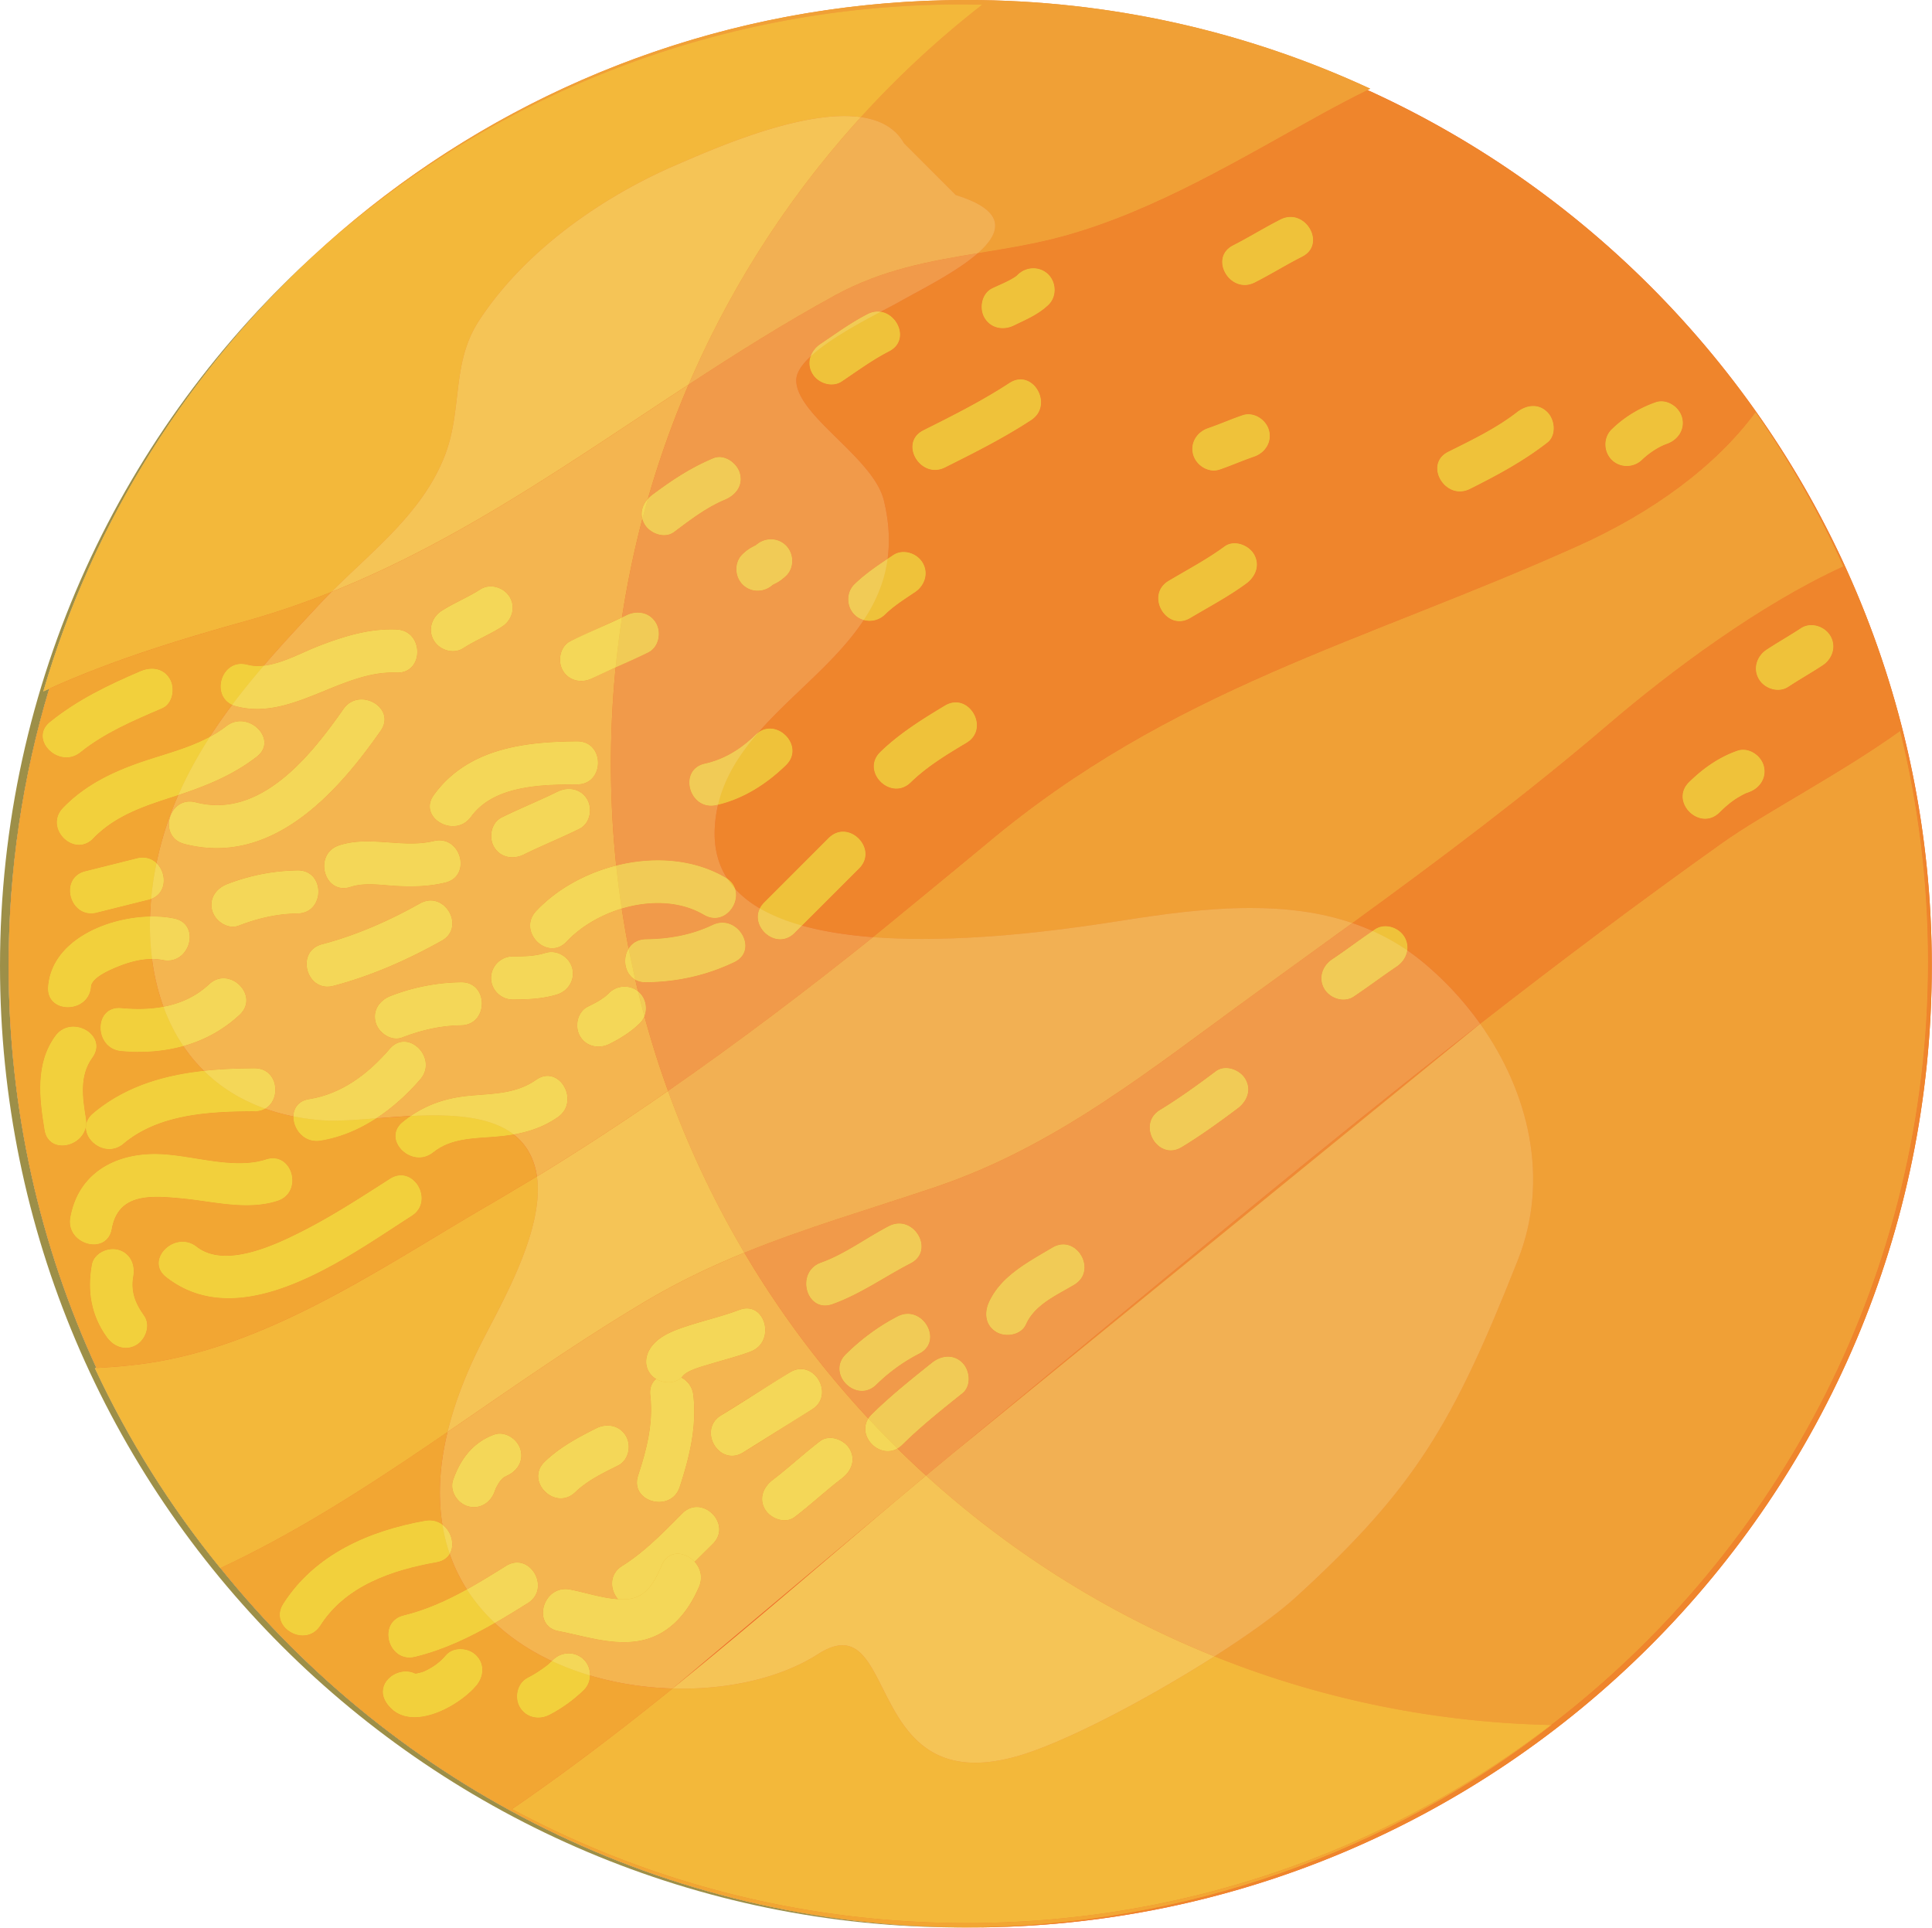 <svg xmlns="http://www.w3.org/2000/svg" viewBox="0 0 5919 5906"  fill-rule="nonzero" stroke-linejoin="round" stroke-miterlimit="2" xmlns:v="https://vecta.io/nano"><path d="M5918.365 2959.533c0 1627.013-1318.889 2945.972-2945.92 2945.972S26.526 4586.546 26.526 2959.533c0-1627.031 1318.889-2945.989 2945.92-2945.989s2945.92 1318.959 2945.92 2945.989z" fill="#ed6326"/><path d="M758.079 1901.318c686.387-193.343 1186.529-660.979 1801.069-997.023 231.063-126.291 468.055-116.403 703.128-181.938 281.286-78.37 538.856-236.818 791.368-375.42 45.864-25.112 94.169-50.555 144.218-75.178C3821.71 97.441 3402.658-.006 2960.761-.006c-1339.467 0-2470.192 894.204-2827.86 2118.261 225.831-105.086 480.436-176.131 625.177-216.937zm2108.165 1735.377c373.014-125.96 660.927-362.341 982.496-595.305 372.316-269.672 736.611-529.16 1081.548-824.362 185.897-159.163 462.997-366.038 717.079-481.57-74.986-166.4-165.319-324.447-268.73-472.641-124.512 168.301-317.733 307.898-542.518 409.112-661.276 297.696-1246.693 435.811-1816.764 916.055-474.681 399.8-976.044 788.194-1514.377 1099.981-317.559 183.909-646.278 414.483-1010.398 481.657-69.232 12.765-137.068 18.45-203.858 22.165 103.063 220.46 232.458 426.01 384.349 612.639 462.474-216.624 836.534-538.838 1297.091-814.073 289.482-172.905 580.709-247.786 894.082-353.657zM5278.19 2581.462c-822.06 584.667-1581.864 1231.974-2358.41 1871.016-454.104 373.607-876.992 765.838-1350.976 1090.372 414.692 222.675 888.502 349.105 1391.957 349.105 1627.031 0 2946.094-1318.959 2946.094-2945.989 0-243.497-29.82-480.018-85.45-706.32-183.804 131.819-417.657 252.53-543.216 341.816z" fill="#ef8a34"/><g fill="#edba3a"><path d="M286.014 2568.505c66.441-68.987 153.809-97.901 242.747-126.71 92.948-30.134 180.316-63.32 258.093-123.71 67.139-52.072-27.03-144.637-93.297-93.21-72.719 56.484-166.714 78.404-252.512 107.108-92.425 31.006-179.793 72.179-248.153 143.311-58.943 61.21 34.18 154.542 93.123 93.21zm278.496 16.933c265.068 69.284 464.567-150.461 601.635-346.594 48.828-69.859-65.395-135.621-113.7-66.511-100.098 143.241-254.431 337.875-452.883 286.012-82.311-21.519-117.188 105.609-35.052 127.093zm-285.646 437.293c2.267-28.809 63.826-53.676 85.101-62.204 40.981-16.445 90.507-28.355 134.627-19.235 83.008 17.16 118.234-109.864 35.052-127.076-139.335-28.826-373.363 41.452-386.442 208.515-6.627 84.787 125.21 84.159 131.662 0zm92.425 197.685c133.057 12.19 263.499-18.781 362.899-111.555 62.082-58.123-31.215-151.124-93.297-93.192-74.289 69.441-171.946 81.892-269.602 72.964-84.752-7.743-84.055 124.129 0 131.784zm360.109-384.558c58.594-22.601 117.188-36.29 180.142-37.179 84.926-1.203 85.101-133.022 0-131.802-74.114 1.064-146.136 15.241-215.194 41.888-33.482 12.922-56.327 43.823-46.038 81.073 8.894 32.035 47.608 58.96 81.09 46.021zm-434.921-39.534l158.169-39.534c82.485-20.613 47.433-147.723-35.052-127.093l-158.169 39.534c-82.485 20.595-47.433 147.706 35.052 127.093zm724.927 224.053c116.142-30.622 227.401-79.695 332.033-138.428 74.114-41.609 7.673-155.466-66.616-113.822-95.215 53.484-194.616 97.291-300.469 125.175-82.136 21.624-47.259 148.752 35.052 127.076zm421.493-517.947c70.452-97.116 217.461-98.668 325.406-99.156 84.926-.384 84.926-132.168 0-131.802-163.575.75-336.567 22.845-439.106 164.447-50.049 68.953 64.349 134.609 113.7 66.511zm751.434-35.61c81.962-18.189 153.984-64.401 213.624-122.367 61.035-59.344-32.262-152.484-93.123-93.21-44.294 43.039-94.867 75.021-155.553 88.484-82.834 18.433-47.782 145.491 35.052 127.093zm-379.641-388.848c56.501-27.797 114.921-51.27 171.422-79.085 32.087-15.869 40.807-60.844 23.542-90.158-19.008-32.61-57.896-39.516-90.158-23.647-56.501 27.815-114.921 51.287-171.248 79.085-32.262 15.869-40.807 60.861-23.717 90.158 19.183 32.61 57.896 39.516 90.158 23.647zm-395.335-92.268c38.016-24.623 80.567-41.26 118.583-65.901 30.169-19.462 42.376-58.106 23.717-90.158-17.613-29.925-59.989-43.161-90.158-23.647-38.191 24.641-80.567 41.277-118.758 65.901-29.995 19.479-42.376 58.123-23.542 90.158 17.439 29.942 59.989 43.178 90.158 23.647zm645.755-355.855c48.828-36.569 98.877-75.178 155.553-98.808 33.134-13.777 56.501-43.108 46.038-81.055-8.545-31.355-47.782-59.867-81.09-46.021-68.708 28.599-127.651 67.61-186.943 112.096-28.774 21.484-43.422 56.484-23.717 90.158 16.567 28.32 61.384 45.236 90.158 23.629z"/><path d="M2368.369 1790.896l4.36-3.959-13.253 10.324c5.406-4.185 11.51-7.272 17.613-10.359 11.335-5.685 21.624-13.689 30.866-22.374 26.158-24.693 24.937-68.342 0-93.192-25.984-25.931-67.139-24.676-93.123 0l-4.534 3.941 13.428-10.306c-5.58 4.168-11.51 7.254-17.613 10.341-11.335 5.685-21.798 13.689-30.866 22.374-26.158 24.693-24.937 68.325 0 93.21 25.809 25.914 67.139 24.658 93.123 0zm421.842 606.256c50.572-49.317 110.736-85.293 171.074-121.495 72.894-43.684 6.627-157.663-66.441-113.805-69.755 41.888-139.161 85.049-197.929 142.108-60.861 59.344 32.262 152.467 93.297 93.192zm856.415-503.699c57.722-34.337 117.188-65.604 171.422-105.452 28.774-21.24 43.248-56.693 23.717-90.141-16.741-28.547-61.21-44.992-90.158-23.647-54.234 39.83-113.875 71.098-171.422 105.417-72.894 43.44-6.627 157.419 66.441 113.822zm89.809-454.662c35.575-12.085 69.929-27.431 105.33-39.534 34.005-11.562 55.978-44.852 46.038-81.055-9.068-33.081-46.91-57.617-80.916-46.038-35.749 12.12-69.929 27.431-105.504 39.551-34.005 11.562-55.978 44.852-46.038 81.055 9.068 33.064 47.084 57.617 81.09 46.021zm107.945-573.367c49.177-24.937 95.913-54.147 145.09-79.085 75.684-38.47 8.894-152.17-66.616-113.805-49.177 24.937-95.913 54.147-144.916 79.085-75.858 38.47-9.068 152.17 66.441 113.805zM342.515 3765.149c19.88-111.032 121.373-101.999 213.973-93.419 95.041 8.807 199.673 37.947 293.493 7.638 80.567-26.036 46.038-153.321-35.052-127.093-102.54 33.168-232.283-15.956-337.962-16.637-128.523-.82-237.689 61.489-261.581 194.459-14.823 83.095 112.131 118.601 127.128 35.052zm35.749-260.883c109.341-91.867 265.243-98.79 401.439-99.313 85.101-.331 85.101-132.133 0-131.802-175.433.68-355.575 21.136-494.562 137.905-65.221 54.74 28.425 147.479 93.123 93.21zm603.554-9.417c121.025-19.252 227.401-97.151 305.875-188.286 55.106-64.035-37.668-157.698-93.297-93.192-65.395 76.12-146.311 138.271-247.63 154.402-83.706 13.306-48.131 140.312 35.052 127.076zm250.419-316.321c58.594-22.601 117.188-36.29 180.142-37.179 84.926-1.221 85.101-133.005 0-131.784-74.114 1.046-146.136 15.241-215.194 41.87-33.482 12.922-56.327 43.823-46.038 81.073 8.894 32.035 47.608 58.978 81.09 46.021zm635.118 19.723c33.831-16.916 65.221-36.499 92.425-63.023 25.809-25.042 25.112-68.081 0-93.192-25.635-25.652-67.488-25.025-93.123 0-5.755 5.511-11.51 10.725-17.613 15.765 11.684-9.626-6.104 3.662-8.545 5.232-12.73 8.074-26.158 14.718-39.586 21.415-32.087 16.061-40.981 60.704-23.717 90.176 19.008 32.436 58.071 39.708 90.158 23.629zm-131.488-313.443c98.529-104.859 291.575-158.204 420.796-81.944 73.417 43.265 139.684-70.696 66.616-113.805-179.27-105.626-441.897-45.062-580.709 102.54-58.071 61.89 34.877 155.257 93.297 93.21zM509.055 3912.854c230.714 180.717 554.027-60.826 752.131-187.414 71.324-45.62 5.232-159.721-66.616-113.805-91.553 58.611-182.409 117.955-280.066 166.505-80.741 40.126-227.749 107.701-312.153 41.504-66.093-51.776-160.087 40.789-93.297 93.21zm472.588 1067.388c77.777-121.879 220.251-169.713 356.098-193.779 83.531-14.805 47.956-141.812-35.052-127.093-171.597 30.413-338.311 102.888-434.921 254.343-45.864 71.9 68.36 137.94 113.875 66.529zm290.18 96.175c125.907-30.762 236.294-96.767 345.112-164.796 72.022-44.887 5.929-158.954-66.441-113.805-99.575 62.169-198.627 123.396-313.722 151.525-82.485 20.159-47.608 147.252 35.052 127.076zM1762.2 4571.81c37.493-36.203 85.275-58.821 131.488-81.944 32.262-16.061 40.981-60.704 23.717-90.158-19.008-32.453-58.071-39.708-90.158-23.647-56.676 28.39-112.305 58.158-158.343 102.574-61.21 59.082 32.087 152.17 93.297 93.175zm513.744-121.478c70.976-42.882 140.033-88.92 211.008-131.802 72.545-43.876 6.278-157.89-66.616-113.805l-210.834 131.802c-72.719 43.893-6.452 157.907 66.441 113.805zm-303.085 461.289c79.172-49.264 145.439-116.037 211.008-181.641 60.164-60.129-32.959-153.321-93.123-93.192-57.548 57.565-114.921 117.781-184.327 161.029-72.022 44.765-5.929 158.832 66.441 113.805zm-290.005 342.688c38.365-19.653 74.812-46.143 105.679-76.207 25.635-25.094 25.112-68.046 0-93.21-25.635-25.617-67.488-25.059-93.297 0-5.58 5.441-11.161 10.655-17.09 15.73l-9.417 7.656c10.463-8.44-5.406 3.592-6.278 4.22-14.649 10.411-29.995 19.793-46.038 28.007-31.913 16.358-41.155 60.477-23.717 90.158 19.008 32.244 58.245 40.004 90.158 23.647zM3143.17 4057.648c26.681-60.408 93.82-89.286 147.706-121.338 72.894-43.422 6.627-157.384-66.616-113.805-72.719 43.37-158.867 87.002-194.965 168.632-14.474 32.855-9.94 70.505 23.717 90.158 28.251 16.602 75.684 9.243 90.158-23.647zm-592.916-61.96c85.973-30.71 159.215-83.758 239.782-125.262 75.51-38.923 8.894-152.641-66.616-113.822-69.755 35.976-133.929 85.45-208.218 111.974-79.52 28.39-45.166 155.762 35.052 127.111zm1070.039-481.116c59.64-36.133 115.793-76.887 171.422-118.618 28.599-21.502 43.248-56.484 23.542-90.176-16.567-28.338-61.384-45.236-90.158-23.647-55.629 41.766-111.782 82.502-171.248 118.635-72.545 44.015-6.278 158.012 66.441 113.805zm527.172-461.306c44.643-29.925 87.368-62.326 131.837-92.251 29.82-20.002 42.725-57.705 23.717-90.158-17.264-29.524-60.338-43.719-90.158-23.647-44.643 29.925-87.368 62.343-131.837 92.268-29.82 19.985-42.725 57.687-23.717 90.158 17.439 29.506 60.338 43.701 90.158 23.629zm1120.436-563.846c14.649-14.387 29.297-27.71 46.038-39.115 8.371-5.79 17.439-10.795 26.332-15.625 4.36-2.25 8.719-4.377 13.253-6.365-4.708 2.215-3.313 1.883 4.011-1.029 33.831-11.911 55.978-44.608 46.038-81.055-9.068-32.802-47.259-57.966-81.09-46.038-57.025 20.037-104.807 53.92-147.706 96.017-60.687 59.623 32.436 152.763 93.123 93.21zm210.834-385.098c34.529-22.845 70.801-43.056 105.33-65.901 29.995-19.758 42.55-57.879 23.717-90.158-17.439-29.716-60.164-43.457-90.158-23.647-34.703 22.845-70.801 43.074-105.504 65.918-29.82 19.741-42.55 57.879-23.542 90.141 17.439 29.733 60.164 43.475 90.158 23.647zm-2583.369-672.175c89.809-44.852 179.619-90.001 263.673-144.968 70.801-46.317 4.883-160.488-66.441-113.805-84.055 54.984-174.038 100.116-263.673 144.968-76.033 38.034-9.243 151.717 66.441 113.805zm-316.163-263.586c47.608-32.017 93.82-65.988 144.916-92.268 75.684-38.819 8.894-152.554-66.441-113.788-51.27 26.263-97.482 60.233-145.09 92.251-29.646 20.002-42.725 57.705-23.542 90.158 17.264 29.506 60.164 43.719 90.158 23.647zm527.172-171.353c37.668-18.45 74.463-33.395 105.504-63.023 25.984-24.763 24.937-68.255 0-93.192-25.809-25.844-67.139-24.746-93.123 0-2.616 2.651-5.406 5.144-8.371 7.534 6.104-4.552 5.929-4.656-.174-.314-7.673 5.232-16.044 9.556-24.24 13.777-15.172 7.725-30.866 13.986-46.213 21.432-32.262 15.765-40.632 60.931-23.542 90.158 19.008 32.68 57.896 39.411 90.158 23.629zm-395.336 885.939c27.553-26.786 57.722-45.829 92.076-68.778 29.82-19.88 42.725-57.774 23.717-90.158-17.264-29.593-60.164-43.614-90.158-23.647-41.155 27.396-83.183 54.845-118.758 89.391-25.809 25.025-25.112 68.063 0 93.192 25.635 25.652 67.488 25.025 93.123 0zm1792.35-385.082c83.357-41.696 163.749-84.752 237.341-142.108 28.425-22.112 23.019-70.156 0-93.192-27.728-27.745-64.872-22.043-93.123 0-64 49.77-138.638 85.397-210.834 121.478-75.858 38.034-9.243 151.717 66.616 113.822zm527.346-89.408c21.101-20.49 50.747-39.917 76.382-48.933 33.831-11.946 55.978-44.591 46.038-81.073-9.068-32.785-47.259-57.966-81.09-46.021-50.572 17.822-96.087 45.428-134.452 82.851-25.809 25.007-25.112 68.063 0 93.175 25.635 25.67 67.313 25.042 93.123 0zM1327.278 3530.633c53.537-43.3 123.466-42.69 188.687-47.765 69.58-5.389 135.499-19.88 193.395-60.547 68.883-48.532 3.139-162.86-66.616-113.822-61.384 43.143-130.267 41.992-202.115 48.514-78.823 7.132-144.916 30.483-206.649 80.41-66.093 53.45 27.728 146.101 93.297 93.21zm-886.06 500.037c-26.856-37.458-41.155-73.923-32.785-120.554 6.278-35.331-9.068-70.888-46.038-81.055-32.262-8.859-74.812 10.62-81.09 46.003-14.3 80.514-2.267 154.943 46.213 222.134 20.926 29.07 56.85 43.108 90.158 23.647 28.774-16.863 44.643-60.966 23.542-90.176z"/><path d="M263.343 3426.96c-10.463-64.122-20.578-130.825 19.706-186.455 50.049-68.918-64.349-134.592-113.7-66.511-61.733 85.083-49.003 190.5-32.959 288.018 13.602 83.706 140.73 48.078 126.954-35.052zm920.764 1790.518c65.046 96.889 219.553 12.974 274.834-52.56 23.193-27.396 27.03-66.232 0-93.192-23.717-23.821-69.929-27.449-93.123 0-18.485 21.798-38.714 35.959-64.349 48.253-6.801 3.244-19.357 6.086-28.425 8.161 11.858-2.738-4.883.227-6.975.279l7.499 1.413c-15.52-4.499-7.499 2.546 24.414 21.136-47.084-70.191-161.308-4.307-113.875 66.511zm331.335-648.371c1.221-3.47 2.441-6.888 3.837-10.289-3.139 7.22-3.139 7.394 0 .523 4.011-8.388 9.068-16.253 14.3-23.908-4.883 5.981-4.883 6.138 0 .471 3.488-4.116 7.499-7.76 11.684-11.353-6.452 4.708-6.452 4.987-.349.802 2.616-1.761 17.962-7.708 3.662-2.494 33.657-12.364 56.153-44.225 46.038-81.055-8.894-32.436-47.433-58.42-81.09-46.021-64.349 23.612-103.063 75.056-125.035 138.289-11.858 33.936 13.079 72.022 46.038 81.055 36.272 10.01 69.232-12.12 80.916-46.021zm195.837 428.243c76.207 14.596 154.507 41.26 232.981 32.157 97.831-11.353 159.913-81.142 197.232-167.882 33.134-77.201-80.392-144.41-113.875-66.529-22.322 51.985-47.433 101.72-109.515 104.754-57.199 2.808-116.142-18.921-171.771-29.593-83.183-15.887-118.583 111.119-35.052 127.093zm722.834-349.315c49.875-37.825 95.39-80.828 145.09-118.618 28.425-21.694 43.422-56.327 23.542-90.176-16.392-28.181-61.384-45.428-90.158-23.629-49.7 37.842-95.215 80.811-144.916 118.618-28.599 21.694-43.422 56.327-23.717 90.158 16.567 28.181 61.559 45.445 90.158 23.647zm-351.913-92.111c29.995-91.03 52.839-184.711 41.853-281.112-9.417-83.462-141.253-84.386-131.662 0 9.591 85.955-10.638 164.97-37.319 246.077-26.507 80.968 100.796 115.392 127.128 35.034z"/><path d="M2091.617 4215.974c14.649-18.206 58.594-29.175 86.845-37.79 40.458-12.381 81.788-22.409 121.373-37.528 78.474-29.977 44.469-157.454-35.052-127.076-47.433 18.049-96.959 29.646-145.264 44.922-41.155 13.009-92.948 29.14-121.025 64.279-22.496 28.007-27.553 65.709 0 93.192 23.193 23.281 70.627 28.094 93.123 0zm593.09 26.367c39.237-38.487 82.834-70.034 131.662-95.128 75.684-38.871 8.894-152.589-66.441-113.805-58.245 29.89-111.782 69.912-158.343 115.723-60.687 59.623 32.436 152.763 93.123 93.21zm79.172 184.502c57.722-56.955 121.199-107.51 184.501-158.152 28.076-22.478 23.193-69.912 0-93.192-27.553-27.501-65.221-22.426-93.297 0-63.302 50.625-126.779 101.179-184.501 158.152-60.512 59.762 32.785 152.92 93.297 93.192zm-2041.2-2263.16c94.343 25.443 182.932-10.986 271.869-47.416 72.022-29.419 144.218-58.856 220.251-55.664 84.926 3.575 84.578-128.227 0-131.802-83.531-3.505-162.006 21.031-238.91 50.764-63.128 24.397-148.403 75.823-218.158 57.042-82.136-22.182-117.014 104.964-35.052 127.076zm351.389 553.557c42.725-14.038 91.204-5.842 135.324-3.156 52.142 3.174 103.586 2.319 154.681-10.027 82.485-19.985 47.433-147.078-35.052-127.093-44.817 10.829-90.856 7.516-136.894 4.22-51.619-3.714-103.237-7.429-153.112 8.963-80.392 26.437-45.864 153.705 35.052 127.093zm529.788-98.895c56.501-27.815 114.921-51.287 171.248-79.085 32.262-15.869 40.807-60.861 23.717-90.158-19.183-32.61-57.896-39.534-90.158-23.647-56.501 27.797-114.921 51.27-171.422 79.085-32.087 15.869-40.807 60.844-23.542 90.158 19.008 32.593 57.896 39.516 90.158 23.647zm-33.308 443.919c45.864-.017 92.076-1.849 136.196-15.52 34.18-10.638 55.804-45.602 46.038-81.073-9.417-33.779-46.736-56.658-81.09-46.038-33.657 10.428-65.395 10.812-101.144 10.847-35.924.017-65.918 29.942-65.918 65.901 0 35.906 29.995 65.901 65.918 65.883zm408.589-52.699c95.39-1.168 184.327-20.63 270.474-61.716 76.73-36.569 9.766-150.165-66.441-113.822-64.872 30.849-132.709 42.847-204.033 43.719-84.926 1.046-85.101 132.831 0 131.819zm455.15-151.107l197.755-197.703c60.164-60.146-33.134-153.356-93.297-93.192l-197.58 197.703c-60.164 60.129 32.959 153.338 93.123 93.192zM246.428 2304.902c74.289-59.815 163.401-97.413 250.245-134.679 33.134-14.16 40.109-62.082 23.717-90.158-19.88-33.814-57.199-37.807-90.158-23.647-98.877 42.411-192.698 87.385-276.927 155.292-66.267 53.362 27.728 145.997 93.123 93.192z"/></g><path d="M2972.445 5905.505c-4.36 0-8.894 0-13.253-.017 676.622-2.982 1299.183-234.08 1795.14-620.242l-2.441-.052c702.082-538.455 1154.965-1385.993 1154.965-2339.227 0-243.497-29.82-480.018-85.45-706.32-183.804 131.819-417.657 252.53-543.216 341.816-252.861 179.88-499.968 365.672-743.412 555.353-48.305-67.976-105.679-130.128-169.33-183.909-17.787-14.875-35.749-28.582-54.06-41.173 1.744-13.463-.698-27.605-8.371-40.876-11.858-20.037-35.401-33.011-58.594-33.011-10.986 0-21.973 2.912-31.564 9.365l-7.673 5.144c-20.403-9.12-40.981-17.195-62.082-24.327 269.951-196.534 533.799-394.115 787.183-611 185.897-159.163 462.997-366.038 717.079-481.57-74.986-166.4-165.319-324.447-268.73-472.641-124.512 168.301-317.733 307.898-542.518 409.112-661.276 297.696-1246.693 435.811-1816.764 916.055l-344.589 283.361c-77.428-5.912-151.717-17.125-217.809-35.61l175.085-174.98c46.387-46.457 1.395-112.637-49.177-112.637-14.997 0-30.343 5.755-44.12 19.444l-197.58 197.703c-5.755 5.72-10.114 11.736-13.253 17.892-29.471-17.195-55.106-37.249-76.033-60.53-3.837-11.283-11.335-21.781-23.368-30.169-28.425-43.597-42.725-96.68-38.365-161.029 1.395-22.897 4.883-44.817 9.766-65.901 79.695-19.026 149.798-64.436 208.044-121.077 47.259-45.968 1.918-112.183-49.177-112.183-11.684 0-23.542 3.401-34.703 11.248 102.016-116.77 238.213-216.065 322.267-343.752 5.929 1.587 11.858 2.389 17.787 2.389 16.916 0 34.005-6.417 46.91-19.008 27.553-26.786 57.722-45.829 92.076-68.778 29.82-19.88 42.725-57.774 23.717-90.158-11.684-20.072-35.226-32.977-58.594-32.977-10.986 0-21.973 2.912-31.564 9.33l-17.264 11.492c7.15-53.641 4.534-112.602-11.51-178.642-31.738-131.889-269.428-260.203-268.382-369.038.174-22.862 17.439-47.59 43.946-72.353-5.755 16.811-4.708 35.592 5.58 52.892 11.684 20.037 35.226 33.011 58.594 33.011 10.986 0 21.973-2.912 31.564-9.365 47.608-32.017 93.82-65.988 144.916-92.268 61.559-31.564 28.948-112.654-25.984-121.025l59.292-31.686c62.256-35.174 173.166-90.071 238.736-147.95 88.763-14.596 177.526-28.582 266.115-53.275 281.286-78.37 538.856-236.818 791.368-375.42 43.248-23.699 88.763-47.695 135.847-71.028 1019.815 463.207 1728.873 1490.555 1728.873 2683.624 0 1627.013-1318.889 2945.972-2945.92 2945.972zm2367.827-3608.329c-5.929 0-12.033.959-17.787 3.017-57.025 20.037-104.807 53.92-147.706 96.017-47.084 46.125-1.744 112.323 49.177 112.34 14.823 0 30.343-5.668 43.946-19.13 14.649-14.387 29.297-27.71 46.038-39.115 8.371-5.79 17.439-10.795 26.332-15.625 4.36-2.25 8.719-4.377 13.253-6.365-2.093.959-2.965 1.447-2.79 1.447.349 0 2.616-.837 6.801-2.476 33.831-11.911 55.978-44.608 46.038-81.055-7.499-27.135-34.877-49.055-63.302-49.055zm-2412.121-145.177c-10.638 0-21.798 2.982-33.308 9.853-69.755 41.888-139.161 85.049-197.929 142.108-47.084 45.951-1.918 112.183 49.177 112.183 14.997 0 30.343-5.615 44.12-18.991 50.572-49.317 110.736-85.293 171.074-121.495 61.384-36.831 23.891-123.658-33.134-123.658zm2621.211-236.661c-10.986 0-22.147 2.895-31.738 9.277-34.703 22.845-70.801 43.074-105.504 65.918-29.82 19.741-42.55 57.879-23.542 90.141 11.684 20.142 35.226 32.942 58.42 32.942 10.986 0 21.973-2.895 31.738-9.295 34.529-22.845 70.801-43.056 105.33-65.901 29.995-19.758 42.55-57.879 23.717-90.158-11.858-20.124-35.226-32.924-58.42-32.924zm-1767.063-250.856c-10.812 0-21.624 2.965-30.692 9.731-54.234 39.83-113.875 71.098-171.422 105.417-61.559 36.656-23.891 123.588 33.308 123.588 10.638 0 21.798-2.965 33.134-9.766 57.722-34.337 117.188-65.604 171.422-105.452 28.774-21.24 43.248-56.693 23.717-90.141-11.51-19.514-35.924-33.378-59.466-33.378zm914.834-420.447c-17.09 0-34.529 7.08-49.526 18.729-64 49.77-138.638 85.397-210.834 121.478-65.395 32.715-24.937 121.443 35.749 121.443 9.94 0 20.229-2.337 30.866-7.621 83.357-41.696 163.749-84.752 237.341-142.108 28.425-22.112 23.019-70.156 0-93.192-13.079-13.096-28.251-18.729-43.597-18.729zm-872.633 25.216c-5.929 0-11.858.924-17.613 2.912-35.749 12.12-69.929 27.431-105.504 39.551-34.005 11.562-55.978 44.852-46.038 81.055 7.499 27.396 34.877 48.933 63.302 48.933 5.929 0 11.858-.924 17.787-2.912 35.575-12.085 69.929-27.431 105.33-39.534 34.005-11.562 55.978-44.852 46.038-81.055-7.499-27.396-34.877-48.95-63.302-48.95zm-697.897-106.882c-10.812 0-22.322 3.331-34.005 11.004-84.055 54.984-174.038 100.116-263.673 144.968-65.395 32.715-25.112 121.426 35.749 121.443 9.766 0 20.229-2.337 30.692-7.638 89.809-44.852 179.619-90.001 263.673-144.968 59.117-38.696 22.845-124.809-32.436-124.809zm1963.249 67.244a53.4 53.4 0 0 0-17.787 3.017c-50.572 17.822-96.087 45.428-134.452 82.851-25.809 25.007-25.112 68.063 0 93.175 12.73 12.765 29.471 19.026 46.213 19.026 16.916 0 34.005-6.417 46.91-19.026 21.101-20.49 50.747-39.917 76.382-48.933 33.831-11.946 55.978-44.591 46.038-81.073-7.499-27.117-34.877-49.038-63.302-49.038zM3113.35 845.962a128.1 128.1 0 0 1-3.139 2.25c-7.673 5.232-16.044 9.556-24.24 13.777-15.172 7.725-30.866 13.986-46.213 21.432-32.262 15.765-40.632 60.931-23.542 90.158 12.556 21.519 33.657 31.791 55.804 31.791 11.51 0 23.368-2.773 34.354-8.161 37.668-18.45 74.463-33.395 105.504-63.023 25.984-24.763 24.937-68.255 0-93.192-12.73-12.783-29.297-18.973-45.864-18.973-17.09 0-34.18 6.47-47.259 18.973-1.744 1.709-3.488 3.366-5.406 4.97zm840.545-181.223c-9.94 0-20.403 2.389-31.041 7.795-49.177 24.937-95.913 54.147-144.916 79.085-65.221 33.046-25.112 121.6 35.401 121.6 9.94 0 20.403-2.389 31.041-7.795 49.177-24.937 95.913-54.147 145.09-79.085 65.046-33.046 24.937-121.6-35.575-121.6z" fill="#ef852c"/><path d="M2996.162 775.632c71.324-62.989 89.112-129.5-68.011-177.997l-158.169-158.152c-27.204-48.096-74.463-72.336-132.534-80.602 113.875-125.175 238.213-240.48 371.967-344.536l-63.302-.802c-758.583 0-1450.028 286.657-1972.317 757.537C1497.655 292.162 2195.203-.006 2960.761-.006c441.897 0 860.949 97.447 1237.101 271.765l-8.371 4.15c-47.084 23.333-92.599 47.329-135.847 71.028-252.512 138.603-510.082 297.051-791.368 375.42-88.589 24.693-177.352 38.679-266.115 53.275zm-170.027 2101.119c-51.095 0-101.842-1.622-151.368-5.406l344.589-283.361c570.071-480.244 1155.488-618.359 1816.764-916.055 224.785-101.214 418.006-240.811 542.518-409.112 103.411 148.194 193.744 306.241 268.73 472.641-254.082 115.531-531.183 322.407-717.079 481.57-253.384 216.885-517.232 414.466-787.183 611-99.401-33.814-204.905-46.125-312.153-46.125-134.278 0-270.997 19.27-401.962 39.865-112.48 17.665-359.063 54.984-602.856 54.984zM4751.89 5285.193c-363.946-7.952-711.325-81.84-1031.15-210.241 104.109-66.372 194.267-131.122 248.501-180.682 367.957-335.573 483.575-534.514 680.981-1033.714 97.831-247.298 34.18-513.448-115.444-723.741 243.444-189.681 490.551-375.473 743.412-555.353 125.559-89.286 359.412-209.997 543.216-341.816 55.629 226.302 85.45 462.823 85.45 706.32 0 953.234-452.883 1800.772-1154.965 2339.227z" fill="#f0a036"/><path d="M2199.911 2465.529c20.229-84.979 66.79-156.268 124.164-222.012 11.161-7.847 23.019-11.248 34.703-11.248 51.095 0 96.436 66.215 49.177 112.183-58.245 56.641-128.349 102.051-208.044 121.077zm546.18-49.386c-51.095 0-96.262-66.232-49.177-112.183 58.768-57.059 128.174-100.22 197.929-142.108 11.51-6.871 22.67-9.853 33.308-9.853 57.025 0 94.518 86.827 33.134 123.658-60.338 36.203-120.501 72.179-171.074 121.495-13.777 13.375-29.123 18.991-44.12 18.991zm867.401-512.924c-57.199 0-94.867-86.932-33.308-123.588 57.548-34.319 117.188-65.587 171.422-105.417 9.068-6.766 19.88-9.731 30.692-9.731 23.542 0 47.956 13.864 59.466 33.378 19.531 33.447 5.057 68.9-23.717 90.141-54.234 39.847-113.7 71.115-171.422 105.452-11.335 6.801-22.496 9.766-33.134 9.766zm105.155-461.516c-28.425 0-55.804-21.537-63.302-48.933-9.94-36.203 12.033-69.493 46.038-81.055 35.575-12.12 69.755-27.431 105.504-39.551 5.755-1.988 11.684-2.912 17.613-2.912 28.425 0 55.804 21.554 63.302 48.95 9.94 36.203-12.033 69.493-46.038 81.055-35.401 12.102-69.755 27.449-105.33 39.534-5.929 1.988-11.858 2.912-17.787 2.912zm94.692-568.484c-60.512 0-100.621-88.554-35.401-121.6 49.003-24.937 95.738-54.147 144.916-79.085 10.638-5.406 21.101-7.795 31.041-7.795 60.512 0 100.621 88.554 35.575 121.6-49.177 24.937-95.913 54.147-145.09 79.085-10.638 5.406-21.101 7.795-31.041 7.795zM2251.878 2722.628c-8.545-9.504-16.392-19.549-23.368-30.169 12.033 8.388 19.531 18.886 23.368 30.169zm2059.511 189.105c-34.354-23.455-69.755-43.074-106.202-59.379l7.673-5.144c9.591-6.452 20.578-9.365 31.564-9.365 23.193 0 46.736 12.974 58.594 33.011 7.673 13.271 10.114 27.414 8.371 40.876zm912.567-403.182c-50.921-.017-96.262-66.215-49.177-112.34 42.899-42.097 90.681-75.98 147.706-96.017 5.755-2.058 11.858-3.017 17.787-3.017 28.425 0 55.804 21.92 63.302 49.055 9.94 36.447-12.207 69.144-46.038 81.055-4.185 1.639-6.452 2.476-6.801 2.476-.174 0 .698-.488 2.79-1.447-4.534 1.988-8.894 4.116-13.253 6.365-8.894 4.831-17.962 9.835-26.332 15.625-16.741 11.405-31.39 24.728-46.038 39.115-13.602 13.463-29.123 19.13-43.946 19.13zm223.041-394.935c-23.193 0-46.736-12.8-58.42-32.942-19.008-32.262-6.278-70.4 23.542-90.141 34.703-22.845 70.801-43.074 105.504-65.918 9.591-6.383 20.752-9.277 31.738-9.277 23.193 0 46.561 12.8 58.42 32.924 18.834 32.279 6.278 70.4-23.717 90.158-34.529 22.845-70.801 43.056-105.33 65.901-9.766 6.4-20.752 9.295-31.738 9.295zm-2582.323-673.831c-60.861-.017-101.144-88.728-35.749-121.443 89.635-44.852 179.619-89.984 263.673-144.968 11.684-7.673 23.193-11.004 34.005-11.004 55.281 0 91.553 86.112 32.436 124.809-84.055 54.967-173.864 100.116-263.673 144.968-10.463 5.301-20.926 7.638-30.692 7.638zm-317.035-261.859c-23.368 0-46.91-12.974-58.594-33.011-10.289-17.299-11.335-36.081-5.58-52.892 54.409-50.607 147.706-101.389 214.67-136.754 54.932 8.371 87.542 89.461 25.984 121.025-51.095 26.28-97.308 60.251-144.916 92.268-9.591 6.452-20.578 9.365-31.564 9.365zm524.381-172.556c-22.147 0-43.248-10.271-55.804-31.791-17.09-29.227-8.719-74.393 23.542-90.158 15.346-7.446 31.041-13.707 46.213-21.432 8.196-4.22 16.567-8.545 24.24-13.777l3.139-2.25c1.918-1.604 3.662-3.261 5.406-4.97 13.079-12.504 30.169-18.973 47.259-18.973 16.567 0 33.134 6.191 45.864 18.973 24.937 24.937 25.984 68.429 0 93.192-31.041 29.628-67.837 44.573-105.504 63.023-10.986 5.389-22.845 8.161-34.354 8.161zm-407.891 896.785c-5.929 0-11.858-.802-17.787-2.389 36.796-55.856 63.651-117.171 73.068-187.71l17.264-11.492c9.591-6.417 20.578-9.33 31.564-9.33 23.368 0 46.91 12.905 58.594 32.977 19.008 32.384 6.104 70.278-23.717 90.158-34.354 22.949-64.523 41.992-92.076 68.778-12.905 12.591-29.995 19.008-46.91 19.008zm1808.393-396.469c-60.687 0-101.144-88.728-35.749-121.443 72.196-36.081 146.834-71.708 210.834-121.478 14.997-11.649 32.436-18.729 49.526-18.729 15.346 0 30.518 5.633 43.597 18.729 23.019 23.037 28.425 71.08 0 93.192-73.591 57.356-153.984 100.412-237.341 142.108-10.638 5.284-20.926 7.621-30.866 7.621zm511.303-78.003c-16.741 0-33.482-6.26-46.213-19.026-25.112-25.112-25.809-68.168 0-93.175 38.365-37.423 83.88-65.029 134.452-82.851a53.4 53.4 0 0 1 17.787-3.017c28.425 0 55.804 21.92 63.302 49.038 9.94 36.482-12.207 69.127-46.038 81.073-25.635 9.016-55.281 28.443-76.382 48.933-12.905 12.608-29.995 19.026-46.91 19.026zM2456.957 2835.736c-47.782-13.428-91.553-30.71-129.046-52.578 3.139-6.156 7.499-12.172 13.253-17.892l197.58-197.703c13.777-13.689 29.123-19.444 44.12-19.444 50.572 0 95.564 66.18 49.177 112.637l-175.085 174.98z" fill="#efc23a"/><path d="M2946.113 5905.505C1319.082 5905.505.019 4586.546.019 2959.533c0-868.534 375.978-1649.265 973.777-2188.452-392.545 358.941-687.608 822.775-840.894 1347.174l17.962-8.214c-80.916 268.992-124.338 554.15-124.338 849.491 0 439.821 96.262 857.13 269.079 1231.974l-4.883.279c103.063 220.46 232.458 426.01 384.349 612.639.174-.035.349-.105.349-.14 537.461 668.303 1360.393 1097.173 2283.772 1101.202l-13.079.017z" fill="#9d8f48"/><path d="M2959.192 5905.487c-923.379-4.028-1746.311-432.898-2283.772-1101.202 248.327-116.368 471.194-263.167 695.63-416.82-25.461 105.905-29.297 200.371-15.695 283.78-10.812-8.039-24.24-13.062-39.586-13.062-4.185 0-8.545.384-13.079 1.186-171.597 30.413-338.311 102.888-434.921 254.343-31.913 50.049 13.777 97.238 59.815 97.238 20.055 0 40.283-8.998 54.06-30.71 77.777-121.879 220.251-169.713 356.098-193.779 19.531-3.47 32.61-13.096 39.935-25.6 13.602 39.255 31.39 75.562 52.665 108.974-61.21 33.796-124.512 62.605-193.57 79.503-76.556 18.677-51.967 129.238 17.613 129.238 5.58 0 11.335-.68 17.439-2.162 87.368-21.328 167.063-59.623 244.142-103.778 50.572 47.503 110.038 86.234 174.736 116.595-4.011 3.889-8.196 7.673-12.556 11.387l-9.417 7.656c2.79-2.18 3.662-2.999 3.662-2.999-.349 0-9.243 6.749-9.94 7.22-14.649 10.411-29.995 19.793-46.038 28.007-31.913 16.358-41.155 60.477-23.717 90.158 12.556 21.328 34.005 31.948 56.327 31.948 11.335 0 23.019-2.773 33.831-8.301 38.365-19.653 74.812-46.143 105.679-76.207 12.381-12.068 18.659-28.268 19.008-44.643 81.788 24.362 167.935 37.476 253.036 39.935-159.913 129.168-322.616 253.628-491.771 369.456 414.692 222.675 888.502 349.105 1391.957 349.105 673.831 0 1294.823-226.163 1791.129-606.762l2.441.052c-495.957 386.163-1118.518 617.26-1795.14 620.242zM1243.224 5120.99c-46.561 0-92.251 47.032-59.117 96.488 21.275 31.651 52.142 44.015 85.798 44.015 69.58 0 151.717-52.456 189.036-96.576 23.193-27.396 27.03-66.232 0-93.192-12.207-12.329-30.518-19.252-48.654-19.252-16.741 0-33.308 5.999-44.469 19.252-18.485 21.798-38.714 35.959-64.349 48.253-6.801 3.244-19.357 6.086-28.425 8.161 3.662-.872 4.708-1.151 4.011-1.151-.523 0-2.79.296-5.057.628-9.068-4.552-19.008-6.627-28.774-6.627zm-947.619-929.483C122.787 3816.662 26.526 3399.354 26.526 2959.533c0-295.342 43.422-580.499 124.338-849.491 221.123-100.586 466.311-168.981 607.216-208.724 88.763-24.972 174.387-54.531 257.395-87.786-11.858 11.823-23.368 23.752-34.703 35.871-58.943 63.006-117.537 125.611-172.818 190.204-6.104.68-12.207 1.046-18.136 1.046-10.986 0-21.624-1.256-32.087-4.046-6.452-1.779-12.73-2.598-18.659-2.598-64.523 0-89.112 97.622-27.902 125.541-23.891 31.826-46.736 64.419-68.36 98.023-62.954 33.761-134.801 52.02-201.766 74.411-92.425 31.006-179.793 72.179-248.153 143.311-45.341 47.119-.698 113.247 49.177 113.247 14.997 0 30.343-5.912 43.946-20.037 66.441-68.987 153.809-97.901 242.747-126.71l17.264-5.65c-29.646 67.261-51.967 137.539-66.616 208.27-10.812-10.324-25.112-16.968-42.202-16.968-5.58 0-11.51.715-17.613 2.25l-158.169 39.534c-76.207 19.06-51.967 129.343 17.439 129.343 5.58 0 11.51-.715 17.613-2.25l158.169-39.534c2.965-.75 5.755-1.622 8.371-2.616-1.569 18.014-2.79 35.959-3.313 53.816-135.499 2.738-301.515 74.777-312.502 214.74-3.313 42.306 27.728 63.355 60.687 63.355s67.837-21.205 70.976-63.355c2.267-28.809 63.826-53.676 85.101-62.204 31.041-12.451 66.965-22.304 101.842-22.391 6.452 50.938 18.136 100.063 34.877 146.363-24.763 4.674-50.398 6.662-76.382 6.662-17.613 0-35.401-.907-53.014-2.529-2.441-.227-4.883-.331-7.15-.331-77.428 0-74.463 124.687 7.15 132.116 18.136 1.674 36.447 2.529 54.409 2.529 46.561 0 92.425-5.685 136.022-17.91 18.311 27.187 39.237 52.56 62.954 75.823-122.943 13.375-241.526 47.834-339.531 130.197-11.684 9.696-18.136 20.578-20.752 31.634.174-5.022 0-10.271-1.046-15.73-10.463-64.122-20.578-130.825 19.706-186.455 35.226-48.392-10.812-95.198-58.42-95.198-20.055 0-40.632 8.405-55.281 28.687-61.733 85.083-49.003 190.5-32.959 288.018 5.406 33.36 28.948 47.765 54.234 47.765 31.215 0 65.046-21.641 72.371-56.554-.698 34.529 33.831 67.488 71.847 67.505 14.474 0 29.646-4.9 43.422-16.462 109.341-91.867 265.243-98.79 401.439-99.313 12.905-.052 23.717-3.069 32.61-8.161 27.204 9.678 56.153 17.648 86.67 23.752-.698 35.435 27.204 75.265 70.801 75.283 4.011 0 7.847-.314 12.033-.977 61.21-9.731 118.583-34.476 170.725-68.342l13.951-1.081 91.728-6.086c-8.196 5.598-16.218 11.614-24.24 18.084-52.142 42.254-4.534 108.974 50.049 108.992 14.474 0 29.471-4.691 43.248-15.782 53.537-43.3 123.466-42.69 188.687-47.765 19.531-1.517 38.714-3.749 57.722-7.063 12.73 9.888 24.24 21.345 34.005 34.581 20.752 27.762 32.436 59.693 37.319 94.291l-140.033 83.287c-317.559 183.909-646.278 414.483-1010.398 481.657-67.488 12.451-133.755 18.154-198.976 21.886zm50.572-364.573c-28.774 0-59.64 18.485-64.872 48.131-14.3 80.514-2.267 154.943 46.213 222.134 14.3 19.81 35.575 32.645 58.071 32.645 10.638 0 21.45-2.808 32.087-8.998 28.774-16.863 44.643-60.966 23.542-90.176-26.856-37.458-41.155-73.923-32.785-120.554 6.278-35.331-9.068-70.888-46.038-81.055-5.232-1.43-10.812-2.128-16.218-2.128zm213.275-22.531c-55.106 0-103.411 66.86-50.398 108.451 58.943 46.16 123.989 64.785 191.303 64.785 196.534 0 413.297-157.96 560.829-252.198 59.815-38.208 23.019-124.495-32.61-124.495-10.812 0-22.322 3.244-34.005 10.69-91.553 58.611-182.409 117.955-280.066 166.505-56.327 27.989-144.916 69.319-221.995 69.319-33.308 0-64.698-7.778-90.158-27.815-13.602-10.69-28.599-15.241-42.899-15.241zm-85.101-268.765c-127.303 0-235.248 62.343-258.965 194.459-8.894 49.979 33.482 82.729 71.847 82.729 25.461.017 49.352-14.369 55.281-47.677 14.474-80.968 72.545-98.093 138.638-98.093 24.589 0 50.223 2.354 75.335 4.674 64 5.929 132.36 21.083 198.976 21.083 32.087 0 64-3.557 94.518-13.445 73.068-23.629 51.444-130.633-13.777-130.633-6.627 0-13.777 1.116-21.275 3.54-25.809 8.353-53.362 11.492-81.788 11.492-84.578 0-177.177-27.605-256.175-28.129h-2.616zm-8.719-1486.911c-11.684 0-23.891 2.72-35.401 7.69-98.877 42.411-192.698 87.385-276.927 155.292-52.316 42.184-4.708 108.922 50.049 108.94 14.474 0 29.471-4.691 43.074-15.747 74.289-59.815 163.401-97.413 250.245-134.679 33.134-14.16 40.109-62.082 23.717-90.158-12.905-21.955-33.134-31.337-54.758-31.337z" fill="#f2a633"/><path d="M132.902 2118.255c153.286-524.399 448.349-988.234 840.894-1347.174C1496.085 300.201 2187.53 13.544 2946.113 13.544l63.302.802c-133.755 104.057-258.093 219.361-371.967 344.536-16.218-2.302-33.134-3.366-50.747-3.366-175.956 0-414.692 106.55-515.314 149.921-229.493 98.912-465.788 264.911-604.077 477.315-86.496 133.04-48.305 273.404-106.899 419.191-68.883 170.969-217.809 284.181-344.937 411.588-83.008 33.256-168.632 62.814-257.395 87.786-140.905 39.743-386.093 108.137-607.216 208.724l-17.962 8.214zm542.169 2686.17c-151.891-186.629-281.286-392.179-384.349-612.639l4.883-.279c65.221-3.732 131.488-9.434 198.976-21.886 364.12-67.174 692.84-297.748 1010.398-481.657l140.033-83.287c24.065 171.893-121.548 409.53-180.142 529.735-44.294 90.699-74.986 174.997-93.82 253.053-224.436 153.652-447.303 300.451-695.63 416.82 0 .035-.174.105-.349.14zm2285.69 1087.53c-503.455 0-977.265-126.431-1391.957-349.105 169.155-115.828 331.858-240.288 491.771-369.456a985.53 985.53 0 0 0 29.471.436c157.123 0 307.793-36.412 415.739-105.556 29.646-19.078 54.234-27.361 75.335-27.361 69.057 0 99.226 89.966 147.88 179.95 48.48 89.966 115.619 179.95 258.79 179.95 36.447.017 77.602-5.79 124.861-18.886 147.008-40.841 404.229-177.038 608.087-306.973 319.826 128.401 667.205 202.289 1031.15 210.241-496.305 380.6-1117.298 606.762-1791.129 606.762z" fill="#f3b83a"/><g fill="#f2d03c"><path d="M242.068 2588.542c-49.875 0-94.518-66.128-49.177-113.247 68.36-71.132 155.728-112.305 248.153-143.311 66.965-22.391 138.812-40.65 201.766-74.411-32.262 50.311-61.907 102.853-87.717 158.518-3.139 6.644-6.104 13.341-9.068 20.055l-17.264 5.65c-88.937 28.809-176.305 57.722-242.747 126.71-13.602 14.125-28.948 20.037-43.946 20.037zm-34.18 497.544c-32.959 0-64-21.049-60.687-63.355 10.986-139.963 177.003-212.002 312.502-214.74-1.395 44.172.698 87.786 6.104 130.145-34.877.087-70.801 9.94-101.842 22.391-21.275 8.528-82.834 33.395-85.101 62.204-3.139 42.149-38.016 63.355-70.976 63.355zm217.81 136.858c-17.962 0-36.272-.854-54.409-2.529-81.613-7.429-84.578-132.116-7.15-132.116a78.47 78.47 0 0 1 7.15.331c17.613 1.622 35.401 2.529 53.014 2.529 25.984 0 51.619-1.988 76.382-6.662 15.695 42.934 35.924 83.427 61.035 120.536-43.597 12.225-89.461 17.91-136.022 17.91zm-146.834-424.37c-69.406 0-93.646-110.282-17.439-129.343l158.169-39.534c6.104-1.535 12.033-2.25 17.613-2.25 17.09 0 31.39 6.644 42.202 16.968-7.673 36.586-13.079 73.26-16.392 109.759-2.616.994-5.406 1.866-8.371 2.616l-158.169 39.534c-6.104 1.535-12.033 2.25-17.613 2.25zm8.37 1014.252c-38.365 0-80.741-32.75-71.847-82.729 23.717-132.116 131.662-194.459 258.965-194.459h2.616c78.997.523 171.597 28.129 256.175 28.129 28.425 0 55.978-3.139 81.788-11.492 7.499-2.424 14.649-3.54 21.275-3.54 65.221 0 86.845 107.004 13.777 130.633-30.518 9.888-62.431 13.445-94.518 13.445-66.616 0-134.976-15.154-198.976-21.083-25.112-2.319-50.747-4.674-75.335-4.674-66.093 0-124.164 17.125-138.638 98.093-5.929 33.308-29.82 47.695-55.281 47.677zm47.608-292.098c-38.016-.017-72.545-32.977-71.847-67.505.698-3.401 1.221-6.906 1.395-10.533 2.616-11.056 9.068-21.938 20.752-31.634 98.005-82.363 216.589-116.822 339.531-130.197 50.049 49.439 112.48 89.182 187.64 115.932-8.894 5.092-19.706 8.109-32.61 8.161-136.196.523-292.098 7.446-401.439 99.313-13.777 11.562-28.948 16.462-43.422 16.462zm634.943-24.903c-43.597-.017-71.499-39.847-70.801-75.283 25.984 5.179 53.014 9.016 81.439 11.44 12.381 1.064 25.984 1.517 40.283 1.517 38.888 0 83.88-3.348 131.837-6.993-52.142 33.866-109.515 58.611-170.725 68.342-4.185.663-8.022.977-12.033.977zm-269.428 481.814c-67.313 0-132.36-18.625-191.303-64.785-53.014-41.591-4.708-108.451 50.398-108.451 14.3 0 29.297 4.552 42.899 15.241 25.461 20.037 56.85 27.815 90.158 27.815 77.079 0 165.668-41.33 221.995-69.319 97.657-48.549 188.512-107.893 280.066-166.505 11.684-7.446 23.193-10.69 34.005-10.69 55.629 0 92.425 86.287 32.61 124.495-147.531 94.239-364.294 252.198-560.829 252.198z"/><path d="M927.583 5010.952c-46.038 0-91.728-47.189-59.815-97.238 96.61-151.455 263.324-223.93 434.921-254.343 4.534-.802 8.894-1.186 13.079-1.186 15.346 0 28.774 5.022 39.586 13.062 5.057 31.442 12.556 61.262 22.322 89.617-7.324 12.504-20.403 22.13-39.935 25.6-135.847 24.065-278.322 71.9-356.098 193.779-13.777 21.711-34.005 30.71-54.06 30.71zm326.802 67.627c-69.58 0-94.169-110.561-17.613-129.238 69.057-16.898 132.36-45.707 193.57-79.503 24.24 37.947 53.188 72.214 85.624 102.801-77.079 44.155-156.774 82.45-244.142 103.778-6.104 1.482-11.858 2.162-17.439 2.162zm394.637 184.031c-22.322 0-43.771-10.62-56.327-31.948-17.439-29.681-8.196-73.801 23.717-90.158 16.044-8.214 31.39-17.596 46.038-28.007.698-.471 9.591-7.22 9.94-7.22 0 0-.872.82-3.662 2.999l9.417-7.656c4.36-3.714 8.545-7.499 12.556-11.387 37.493 17.508 76.556 32.227 116.839 44.225-.349 16.375-6.627 32.575-19.008 44.643-30.866 30.064-67.313 56.554-105.679 76.207-10.812 5.528-22.496 8.301-33.831 8.301zM1284.03 3546.415c-54.583-.017-102.191-66.738-50.049-108.992 8.022-6.47 16.044-12.486 24.24-18.084 23.891-1.203 47.782-1.953 71.499-1.953 94.692 0 184.153 12.294 243.967 58.42-19.008 3.313-38.191 5.546-57.722 7.063-65.221 5.075-135.15 4.464-188.687 47.765-13.777 11.091-28.774 15.782-43.248 15.782zm-898.441 583.429c-22.496 0-43.771-12.835-58.071-32.645-48.48-67.191-60.512-141.62-46.213-222.134 5.232-29.646 36.098-48.131 64.872-48.131 5.406 0 10.986.698 16.218 2.128 36.97 10.167 52.316 45.724 46.038 81.055-8.371 46.631 5.929 83.095 32.785 120.554 21.101 29.21 5.232 73.312-23.542 90.176-10.638 6.191-21.45 8.998-32.087 8.998zm-194.965-620.068c-25.286 0-48.828-14.404-54.234-47.765-16.044-97.517-28.774-202.934 32.959-288.018 14.649-20.281 35.226-28.687 55.281-28.687 47.608 0 93.646 46.805 58.42 95.198-40.283 55.629-30.169 122.332-19.706 186.455 1.046 5.458 1.221 10.707 1.046 15.73-.174 3.627-.698 7.132-1.395 10.533-7.324 34.912-41.155 56.554-72.371 56.554zm1079.281 1751.718c-33.657 0-64.523-12.364-85.798-44.015-33.134-49.456 12.556-96.488 59.117-96.488 9.766 0 19.706 2.075 28.774 6.627 2.267-.331 4.534-.628 5.057-.628.698 0-.349.279-4.011 1.151 9.068-2.075 21.624-4.918 28.425-8.161 25.635-12.294 45.864-26.455 64.349-48.253 11.161-13.253 27.728-19.252 44.469-19.252 18.136 0 36.447 6.923 48.654 19.252 27.03 26.96 23.193 65.796 0 93.192-37.319 44.12-119.455 96.576-189.036 96.576zM711.169 2159.55c-61.21-27.919-36.621-125.541 27.902-125.541 5.929 0 12.207.82 18.659 2.598 10.463 2.79 21.101 4.046 32.087 4.046 5.929 0 12.033-.366 18.136-1.046-33.657 39.08-66.093 78.858-96.785 119.943zm-507.815 161.099c-54.758-.017-102.365-66.755-50.049-108.94 84.229-67.906 178.049-112.881 276.927-155.292 11.51-4.97 23.717-7.69 35.401-7.69 21.624 0 41.853 9.382 54.758 31.337 16.392 28.076 9.417 75.998-23.717 90.158-86.845 37.267-175.956 74.864-250.245 134.679-13.602 11.056-28.599 15.747-43.074 15.747z"/></g><path d="M2837.121 4520.924c-29.82-27.065-59.117-54.723-87.717-82.973 4.883-2.877 9.766-6.54 14.474-11.108 57.722-56.955 121.199-107.51 184.501-158.152 28.076-22.478 23.193-69.912 0-93.192-13.079-13.062-28.425-18.764-43.946-18.764-17.264 0-34.529 6.975-49.352 18.764-63.302 50.625-126.779 101.179-184.501 158.152-4.011 4.063-7.499 8.283-10.289 12.591a2953.55 2953.55 0 0 1-379.815-508.094c189.733-77.445 383.128-132.97 585.766-201.452 373.014-125.96 660.927-362.341 982.496-595.305l294.365-213.362c21.101 7.132 41.678 15.207 62.082 24.327l-124.164 87.124c-29.82 19.985-42.725 57.687-23.717 90.158 11.858 20.02 35.401 32.994 58.594 32.994 11.161 0 21.973-2.912 31.564-9.365 44.643-29.925 87.368-62.326 131.837-92.251 17.613-11.823 29.297-29.838 32.087-49.282 18.311 12.591 36.272 26.298 54.06 41.173 63.651 53.781 121.025 115.932 169.33 183.909-547.75 426.83-1077.363 873.243-1614.998 1315.663l-82.659 68.447zm-55.978-495.468c-9.94 0-20.578 2.441-31.215 7.952-58.245 29.89-111.782 69.912-158.343 115.723-47.084 46.143-1.918 112.34 49.177 112.34 14.823 0 30.169-5.668 43.946-19.13 39.237-38.487 82.834-70.034 131.662-95.128 64.872-33.343 24.937-121.757-35.226-121.757zm476.425-212.7c-10.638 0-21.798 2.965-33.308 9.748-72.719 43.37-158.867 87.002-194.965 168.632-14.474 32.855-9.94 70.505 23.717 90.158 9.591 5.685 21.624 8.562 33.657 8.562 23.193 0 46.91-10.585 56.501-32.209 26.681-60.408 93.82-89.286 147.706-121.338 61.559-36.656 23.891-123.553-33.308-123.553zm-502.758-64.105c-9.94 0-20.578 2.424-31.39 7.952-69.755 35.976-133.929 85.45-208.218 111.974-71.499 25.548-50.921 131.261 12.381 131.279 6.975 0 14.649-1.308 22.67-4.168 85.973-30.71 159.215-83.758 239.782-125.262 64.872-33.378 24.937-121.774-35.226-121.774zm1000.981-476.303c-10.812 0-21.624 2.982-30.692 9.783-55.629 41.766-111.782 82.502-171.248 118.635-61.035 37.075-23.717 123.797 33.134 123.815 10.638 0 21.798-3.052 33.308-10.01 59.64-36.133 115.793-76.887 171.422-118.618 28.599-21.502 43.248-56.484 23.542-90.176-11.335-19.392-35.924-33.43-59.466-33.43zm-1709.167 70.173c-27.204-74.934-51.27-151.298-72.371-228.918 9.417-23.839 4.36-52.735-14.474-71.568-1.569-1.657-3.313-3.209-5.057-4.656l-8.545-35.645c8.894 4.935 19.531 7.83 31.913 7.83h1.046c95.39-1.168 184.327-20.63 270.474-61.716 66.441-31.634 25.286-120.903-36.447-120.903-9.591 0-19.706 2.18-29.995 7.08-64.872 30.849-132.709 42.847-204.033 43.719-25.112.314-42.899 12.102-53.188 28.53-7.847-40.632-14.823-81.386-21.101-122.577 36.098-10.847 73.591-16.793 110.387-16.793 50.398 0 99.226 11.074 141.428 35.959 11.51 6.696 22.67 9.626 33.134 9.626 43.597 0 75.684-49.822 62.082-89.862 20.926 23.281 46.561 43.335 76.033 60.53-22.147 43.858 17.962 94.727 62.431 94.727 14.823 0 30.343-5.737 43.946-19.427l22.67-22.723c66.093 18.485 140.382 29.698 217.809 35.61-204.033 163.348-413.123 322.023-628.142 471.176z" fill="#f19a4a"/><path d="M2280.478 3838.147c-92.599-156.512-171.074-322.232-233.853-495.625 215.019-149.153 424.109-307.828 628.142-471.176 49.526 3.784 100.273 5.406 151.368 5.406 243.793 0 490.376-37.319 602.856-54.984 130.965-20.595 267.684-39.865 401.962-39.865 107.248 0 212.752 12.312 312.153 46.125L3848.74 3041.39c-321.57 232.964-609.483 469.345-982.496 595.305-202.638 68.482-396.033 124.007-585.766 201.452zM3720.74 5074.952c-327.848-131.575-626.398-320.384-883.619-554.027l82.659-68.447 1614.998-1315.663c149.624 210.293 213.275 476.443 115.444 723.741-197.406 499.2-313.025 698.141-680.981 1033.714-54.234 49.561-144.392 114.311-248.501 180.682z" fill="#f2b053"/><path d="M2228.51 2692.459a46.73 46.73 0 0 0-5.232-3.401c-62.082-36.586-134.104-53.24-207.695-53.24-42.55 0-85.798 5.615-127.651 16.183-10.812-102.505-16.218-206.579-16.218-311.943 0-99.645 4.883-198.208 14.474-295.324l99.924-45.846c32.087-15.869 40.807-60.844 23.542-90.158-12.556-21.502-33.657-31.826-55.978-31.826-11.335 0-23.193 2.773-34.18 8.179l-13.951 6.801a2974.34 2974.34 0 0 1 62.431-301.986c1.569 5.441 3.837 10.899 6.975 16.323 11.335 19.392 35.924 33.43 59.466 33.43 10.986 0 21.624-2.982 30.692-9.801 48.828-36.569 98.877-75.178 155.553-98.808 33.134-13.777 56.501-43.108 46.038-81.055-6.975-25.757-34.877-49.613-62.954-49.613-6.104 0-12.207 1.116-18.136 3.592-68.708 28.599-127.651 67.61-186.943 112.096-5.057 3.784-9.766 8.004-13.777 12.556 34.354-120.118 76.033-237.131 124.861-350.448 145.613-95.337 293.842-188.809 449.395-273.875 144.044-78.701 290.354-104.528 437.014-128.663-65.57 57.879-176.48 112.776-238.736 147.95-14.125 8.022-35.052 18.834-59.292 31.686a61.08 61.08 0 0 0-9.243-.698c-9.94 0-20.578 2.424-31.215 7.935-51.27 26.263-97.482 60.233-145.09 92.251-13.951 9.347-24.065 22.548-29.123 37.267-26.507 24.763-43.771 49.491-43.946 72.353-1.046 108.835 236.643 237.149 268.382 369.038 16.044 66.04 18.659 125.001 11.51 178.642-35.401 23.699-70.976 48.183-101.493 77.899-25.809 25.025-25.112 68.063 0 93.192 8.196 8.214 17.962 13.724 28.425 16.619-84.055 127.686-220.251 226.982-322.267 343.752-3.139 2.215-6.278 4.778-9.243 7.725-44.294 43.039-94.867 75.021-155.553 88.484-77.253 17.195-51.967 128.907 19.008 128.907 5.232 0 10.463-.575 16.044-1.814l5.58-1.29c-4.883 21.083-8.371 43.004-9.766 65.901-4.36 64.349 9.94 117.432 38.365 161.029zm87.891-1022.605c-3.313 1.953-6.801 3.697-10.289 5.458-11.335 5.685-21.798 13.689-30.866 22.374-26.158 24.693-24.937 68.325 0 93.21 12.73 12.783 29.297 18.956 45.864 18.956 16.392.017 32.785-5.964 45.689-17.491 3.313-1.953 6.801-3.697 10.289-5.458 11.335-5.685 21.624-13.689 30.866-22.374 26.158-24.693 24.937-68.342 0-93.192-12.73-12.8-29.297-18.973-45.864-18.973-16.392 0-32.785 5.964-45.689 17.491z" fill="#f19a4a"/><path d="M2109.753 1178.17c129.918-302.596 309.188-579.069 527.695-819.288 58.071 8.266 105.33 32.506 132.534 80.602l158.169 158.152c157.123 48.497 139.335 115.008 68.011 177.997-146.659 24.135-292.97 49.962-437.014 128.663-155.553 85.066-303.782 178.537-449.395 273.875z" fill="#f2b053"/><path d="M2178.287 2468.633c-70.976 0-96.262-111.712-19.008-128.907 60.687-13.463 111.259-45.445 155.553-88.484 2.965-2.947 6.104-5.511 9.243-7.725-57.373 65.744-103.935 137.033-124.164 222.012-1.744.453-3.662.872-5.58 1.29-5.58 1.238-10.812 1.814-16.044 1.814zm-292.098-423.899a3134.11 3134.11 0 0 1 19.357-152.85l13.951-6.801c10.986-5.406 22.845-8.179 34.18-8.179 22.322 0 43.422 10.324 55.978 31.826 17.264 29.314 8.545 74.289-23.542 90.158-32.959 16.183-66.441 30.901-99.924 45.846zm148.229-405.084c-23.542 0-48.131-14.038-59.466-33.43a72.62 72.62 0 0 1-6.975-16.323l16.916-61.28c4.011-4.552 8.719-8.772 13.777-12.556 59.292-44.486 118.234-83.496 186.943-112.096 5.929-2.476 12.033-3.592 18.136-3.592 28.076 0 55.978 23.856 62.954 49.613 10.463 37.947-12.905 67.279-46.038 81.055-56.676 23.629-106.725 62.239-155.553 98.808-9.068 6.819-19.706 9.801-30.692 9.801zm286.692 170.202c-16.567 0-33.134-6.173-45.864-18.956-24.937-24.885-26.158-68.517 0-93.21 9.068-8.684 19.531-16.689 30.866-22.374 3.488-1.761 6.975-3.505 10.289-5.458 12.905-11.527 29.297-17.491 45.689-17.491 16.567 0 33.134 6.173 45.864 18.973 24.937 24.85 26.158 68.499 0 93.192-9.243 8.684-19.531 16.689-30.866 22.374-3.488 1.761-6.975 3.505-10.289 5.458-12.905 11.527-29.297 17.508-45.689 17.491zm-346.856 1303.752l-19.531-76.225c1.744 1.447 3.488 2.999 5.057 4.656 18.834 18.834 23.891 47.73 14.474 71.568zm215.543-301.114c-10.463 0-21.624-2.93-33.134-9.626-42.202-24.885-91.03-35.959-141.428-35.959-36.796 0-74.289 5.947-110.387 16.793-6.627-43.544-12.207-87.542-16.916-131.697 41.853-10.568 85.101-16.183 127.651-16.183 73.591 0 145.613 16.654 207.695 53.24a46.73 46.73 0 0 1 5.232 3.401c6.975 10.62 14.823 20.665 23.368 30.169 13.602 40.039-18.485 89.862-62.082 89.862zm896.872 1277.367c-12.033 0-24.065-2.877-33.657-8.562-33.657-19.653-38.191-57.304-23.717-90.158 36.098-81.631 122.245-125.262 194.965-168.632 11.51-6.784 22.67-9.748 33.308-9.748 57.199 0 94.867 86.897 33.308 123.553-53.886 32.052-121.025 60.931-147.706 121.338-9.591 21.624-33.308 32.209-56.501 32.209zm-559.085-90.001c-63.302-.017-83.88-105.731-12.381-131.279 74.289-26.524 138.463-75.998 208.218-111.974 10.812-5.528 21.45-7.952 31.39-7.952 60.164 0 100.098 88.397 35.226 121.774-80.567 41.504-153.809 94.553-239.782 125.262-8.022 2.86-15.695 4.168-22.67 4.168zm1059.401-475.274c-56.85-.017-94.169-86.74-33.134-123.815 59.466-36.133 115.619-76.87 171.248-118.635 9.068-6.801 19.88-9.783 30.692-9.783 23.542 0 48.131 14.038 59.466 33.43 19.706 33.692 5.057 68.674-23.542 90.176-55.629 41.731-111.782 82.485-171.422 118.618-11.51 6.958-22.67 10.01-33.308 10.01zm528.916-461.952c-23.193 0-46.736-12.974-58.594-32.994-19.008-32.471-6.104-70.173 23.717-90.158 42.027-28.216 82.311-58.646 124.164-87.124a680.87 680.87 0 0 1 106.202 59.379c-2.79 19.444-14.474 37.458-32.087 49.282-44.469 29.925-87.194 62.326-131.837 92.251-9.591 6.452-20.403 9.365-31.564 9.365zM2483.464 1092.023c5.057-14.718 15.172-27.919 29.123-37.267 47.608-32.017 93.82-65.988 145.09-92.251 10.638-5.511 21.275-7.935 31.215-7.935a61.08 61.08 0 0 1 9.243.698c-66.965 35.366-160.262 86.147-214.67 136.754zm162.878 807.743a64.06 64.06 0 0 1-28.425-16.619c-25.112-25.129-25.809-68.168 0-93.192 30.518-29.716 66.093-54.199 101.493-77.899-9.417 70.54-36.272 131.854-73.068 187.71zm-5.581 2361.705c-51.095 0-96.262-66.197-49.177-112.34 46.561-45.811 100.098-85.833 158.343-115.723 10.638-5.511 21.275-7.952 31.215-7.952 60.164 0 100.098 88.414 35.226 121.757-48.828 25.094-92.425 56.641-131.662 95.128-13.777 13.463-29.123 19.13-43.946 19.13zm108.643 176.48c-30.343-29.925-59.989-60.53-89.112-91.71 2.79-4.307 6.278-8.528 10.289-12.591 57.722-56.972 121.199-107.527 184.501-158.152 14.823-11.789 32.087-18.764 49.352-18.764 15.52 0 30.866 5.702 43.946 18.764 23.193 23.281 28.076 70.714 0 93.192-63.302 50.642-126.779 101.197-184.501 158.152-4.708 4.569-9.591 8.231-14.474 11.108zm-771.313-1428.386c-12.381 0-23.019-2.895-31.913-7.83l-20.229-95.459c10.289-16.427 28.076-28.216 53.188-28.53 71.324-.872 139.161-12.87 204.033-43.719 10.289-4.9 20.403-7.08 29.995-7.08 61.733 0 102.888 89.269 36.447 120.903-86.147 41.086-175.085 60.547-270.474 61.716h-1.046zm412.251-131.68c-44.469 0-84.578-50.869-62.431-94.727 37.493 21.868 81.264 39.15 129.046 52.578l-22.67 22.723c-13.602 13.689-29.123 19.427-43.946 19.427z" fill="#f1cb56"/><path d="M2060.576 5173.393c-85.101-2.459-171.248-15.573-253.036-39.935.523-17.648-5.929-35.505-19.008-48.567-12.73-12.73-29.471-19.008-46.387-19.008s-34.005 6.417-46.91 19.008c-1.395 1.465-2.965 2.912-4.534 4.342-64.698-30.361-124.164-69.092-174.736-116.595 34.18-19.514 67.662-40.161 100.97-61.018 60.512-37.702 23.542-124.181-32.785-124.181-10.638 0-22.147 3.139-33.657 10.376-39.76 24.85-79.52 49.526-120.153 72.022-21.275-33.413-39.063-69.72-52.665-108.974 16.392-27.431 5.58-68.743-22.322-89.617-13.602-83.409-9.766-177.875 15.695-283.78 193.395-132.342 388.011-269.759 601.112-397.114 102.365-61.07 204.73-109.899 308.316-152.205a2953.55 2953.55 0 0 0 379.815 508.094c-28.599 44.748 13.079 99.819 59.466 99.819 9.94 0 20.055-2.494 29.646-8.109 28.599 28.251 57.896 55.908 87.717 82.973l-776.545 652.469zm-328.371-304.515c-72.719 0-99.575 113.439-20.926 128.471 65.395 12.538 132.534 34.005 200.022 34.005 10.986 0 21.973-.575 32.959-1.849 97.831-11.353 159.913-81.142 197.232-167.882 12.556-29.384 4.011-57.338-13.428-76.382l55.804-55.263c46.561-46.457 1.395-112.619-49.177-112.619-14.823 0-30.343 5.737-43.946 19.427-57.548 57.565-114.921 117.781-184.327 161.029-41.155 25.53-37.319 73.591-12.905 101.825-49.526-2.982-99.575-20.246-147.183-29.384-4.883-.942-9.591-1.378-14.125-1.378zm810.9-463.12c-10.812 0-21.45 2.982-30.518 9.853-49.7 37.842-95.215 80.811-144.916 118.618-28.599 21.694-43.422 56.327-23.717 90.158 11.335 19.305 36.098 33.5 59.64 33.5 10.986 0 21.45-2.999 30.518-9.853 49.875-37.825 95.39-80.828 145.09-118.618 28.425-21.694 43.422-56.327 23.542-90.176-11.335-19.305-35.924-33.482-59.64-33.482zm-1011.793-13.131a51.48 51.48 0 0 0-17.787 3.156c-64.349 23.612-103.063 75.056-125.035 138.289-11.858 33.936 13.079 72.022 46.038 81.055 5.929 1.639 11.684 2.424 17.439 2.424 29.123 0 53.711-20.107 63.477-48.445.698-2.11 1.569-4.203 2.267-6.278.349-.837.872-1.988 1.569-3.488 3.662-7.534 8.022-14.649 12.556-21.554.523-.523 1.046-1.168 1.744-1.883 2.79-3.191 5.755-6.104 8.894-8.929.698-.436 1.395-.977 2.441-1.622 1.918-1.238 10.114-4.586 9.591-4.586-.174 0-1.744.575-5.929 2.093 33.657-12.364 56.153-44.225 46.038-81.055-7.499-26.786-34.877-49.177-63.302-49.177zm479.041-167.534c-12.905 10.411-20.578 26.96-17.962 49.718 9.591 85.955-10.638 164.97-37.319 246.077-16.044 48.828 23.891 80.741 64 80.741 26.332 0 52.665-13.811 63.128-45.707 29.995-91.03 52.839-184.711 41.853-281.112-2.965-26.158-17.962-44.225-36.796-54.077 1.569-1.465 2.965-3.052 4.36-4.761 14.649-18.206 58.594-29.175 86.845-37.79 40.458-12.381 81.788-22.409 121.373-37.528 70.278-26.821 50.398-131.732-11.51-131.732-7.324 0-15.172 1.447-23.542 4.656-47.433 18.049-96.959 29.646-145.264 44.922-41.155 13.009-92.948 29.14-121.025 64.279-22.496 28.007-27.553 65.709 0 93.192 3.488 3.47 7.499 6.522 11.858 9.12zm-148.926 142.736c-11.51 0-23.193 2.773-34.18 8.231-56.676 28.39-112.305 58.158-158.343 102.574-47.433 45.794-2.093 112.026 49.177 112.026 14.997 0 30.343-5.58 44.12-18.851 37.493-36.203 85.275-58.821 131.488-81.944 32.262-16.061 40.981-60.704 23.717-90.158-12.556-21.432-33.831-31.878-55.978-31.878zm592.393-173.062c-10.638 0-21.973 3.017-33.482 9.957l-210.834 131.802c-61.21 36.987-23.891 123.762 33.134 123.762 10.638 0 21.798-3.017 33.308-9.957 70.976-42.882 140.033-88.92 211.008-131.802 61.035-36.987 23.717-123.762-33.134-123.762zm-808.807-590.091c-4.883-34.598-16.567-66.529-37.319-94.291-9.766-13.236-21.275-24.693-34.005-34.581 48.305-8.528 93.995-24.24 135.673-53.484 57.025-40.249 21.624-125.803-31.913-125.803-10.986 0-22.845 3.627-34.703 11.98-61.384 43.143-130.267 41.992-202.115 48.514-68.708 6.208-127.477 24.711-182.409 62.326-30.866 1.552-61.733 3.819-91.728 6.086l-13.951 1.081c50.747-33.099 96.262-74.899 135.15-119.943 42.027-48.828-1.918-114.904-49.875-114.904-14.823 0-30.169 6.4-43.422 21.711-65.395 76.12-146.311 138.271-247.63 154.402-32.785 5.214-47.259 27.902-47.782 52.77-30.518-6.104-59.466-14.073-86.67-23.752 50.398-28.739 39.76-123.64-32.262-123.64h-.349c-51.619.192-103.76 2.11-155.03 7.708-23.717-23.263-44.643-48.637-62.954-75.823 63.128-17.631 121.722-48.881 172.469-96.174 48.305-45.201 2.616-111.486-49.352-111.486-14.823 0-30.169 5.406-43.946 18.293-40.981 38.243-88.937 59.204-140.207 68.831-16.741-46.3-28.425-95.425-34.877-146.363h.523c10.986 0 21.798.977 32.262 3.156 5.232 1.081 10.289 1.587 15.172 1.587 71.847 0 97.831-112.532 19.88-128.663-20.229-4.203-42.55-6.295-65.918-6.295l-8.022.07c.523-17.857 1.744-35.802 3.313-53.816 49.177-18.485 47.782-79.695 16.392-109.759 14.649-70.731 36.97-141.009 66.616-208.27 86.496-28.704 167.76-61.419 240.828-118.06 53.188-41.365 4.883-108.259-50.398-108.259-14.474 0-29.123 4.482-42.899 15.05-15.869 12.434-32.959 23.176-50.747 32.698 21.624-33.604 44.469-66.197 68.36-98.023 3.488 1.622 7.324 3.017 11.51 4.133 21.973 5.929 43.597 8.493 65.046 8.493 70.452 0 138.463-27.954 206.823-55.908s137.068-55.908 208.741-55.908c3.837 0 7.673.087 11.51.244 1.046.052 2.267.07 3.313.07 81.613 0 80.218-128.349-3.313-131.871-5.406-.209-10.812-.331-16.218-.331-77.428 0-150.67 23.263-222.692 51.095-48.654 18.781-110.387 53.589-167.935 60.041 55.281-64.593 113.875-127.198 172.818-190.204 11.335-12.12 22.845-24.048 34.703-35.871 397.428-159.006 738.529-402.694 1094.278-635.362-48.828 113.317-90.507 230.33-124.861 350.448-15.346 17.09-23.019 38.958-16.916 61.28a2974.34 2974.34 0 0 0-62.431 301.986l-157.297 72.283c-32.262 15.869-40.807 60.861-23.717 90.158 12.556 21.484 33.831 31.826 55.978 31.826 11.51 0 23.193-2.773 34.18-8.179 23.542-11.632 47.608-22.496 71.499-33.238-9.591 97.116-14.474 195.68-14.474 295.324 0 105.365 5.406 209.439 16.218 311.943-94.343 23.804-182.583 72.772-245.363 139.597-44.643 47.538-.174 113.631 49.352 113.631 14.997 0 30.343-6.034 43.946-20.421 42.725-45.567 103.411-81.404 168.981-101.11 6.278 41.19 13.253 81.944 21.101 122.577-19.008 30.535-12.381 77.079 20.229 95.459l8.545 35.645c-12.033-9.609-26.507-14.352-41.155-14.352-16.916 0-34.005 6.417-46.91 19.008-5.406 5.249-10.986 10.254-16.741 15.067 2.441-2.005 3.139-2.773 2.965-2.773-.523 0-10.638 7.551-12.381 8.702-12.73 8.074-26.158 14.718-39.586 21.415-32.087 16.061-40.981 60.704-23.717 90.176 12.556 21.415 33.831 31.861 56.153 31.861 11.51 0 23.193-2.755 34.005-8.231 33.831-16.916 65.221-36.499 92.425-63.023 6.452-6.278 11.335-13.672 14.474-21.624 21.101 77.62 45.166 153.984 72.371 228.918-131.662 91.309-265.417 179.043-401.613 262.156zM1413.6 3009.547c-.349 0-.872 0-1.221.017-74.114 1.046-146.136 15.241-215.194 41.87-33.482 12.922-56.327 43.823-46.038 81.073 7.324 26.402 34.877 49.334 63.128 49.352a49.93 49.93 0 0 0 17.962-3.331c58.594-22.601 117.188-36.29 180.142-37.179 84.578-1.203 85.101-131.802 1.221-131.802zm275.531-92.53c-5.755 0-11.684.837-17.439 2.616-33.657 10.428-65.395 10.812-101.144 10.847-35.924.017-65.918 29.942-65.918 65.901 0 35.906 29.995 65.901 65.918 65.883 45.864-.017 92.076-1.849 136.196-15.52 34.18-10.638 55.804-45.602 46.038-81.073-7.847-28.111-35.052-48.654-63.651-48.654zm-369.7-157.907c-10.289 0-21.275 2.738-32.61 9.016-95.215 53.484-194.616 97.291-300.469 125.175-75.684 19.932-51.967 129.552 16.567 129.552 5.929 0 12.033-.785 18.485-2.476 116.142-30.622 227.401-79.695 332.033-138.428 62.954-35.348 24.414-122.838-34.005-122.838zm-406.67-92.233h-1.221c-74.114 1.064-146.136 15.241-215.194 41.888-33.482 12.922-56.327 43.823-46.038 81.073 7.324 26.402 34.877 49.334 63.128 49.334 5.929 0 12.033-1.046 17.962-3.313 58.594-22.601 117.188-36.29 180.142-37.179 84.578-1.203 85.101-131.802 1.221-131.802zm212.927-88.885c-29.297 0-58.245 2.808-86.67 12.155-72.719 23.943-51.444 130.738 13.602 130.738 6.627 0 13.777-1.151 21.45-3.645 18.485-6.069 38.016-7.987 57.722-7.987 25.984 0 52.49 3.296 77.602 4.831 15.869.977 31.913 1.569 47.782 1.569 35.924 0 71.499-3.034 106.899-11.597 76.556-18.537 51.967-129.221-17.962-129.221-5.406 0-11.161.68-17.09 2.128-23.193 5.598-46.561 7.411-70.278 7.411-22.147 0-44.294-1.587-66.616-3.191-22.147-1.587-44.294-3.191-66.441-3.191zm617.156-160.715c-11.51 0-23.193 2.773-34.18 8.179-56.501 27.797-114.921 51.27-171.422 79.085-32.087 15.869-40.807 60.844-23.542 90.158 12.556 21.484 33.657 31.808 55.978 31.808 11.335 0 23.193-2.755 34.18-8.161 56.501-27.815 114.921-51.287 171.248-79.085 32.262-15.869 40.807-60.861 23.717-90.158-12.556-21.484-33.831-31.826-55.978-31.826zm-1161.592 38.627c-68.708 0-92.425 109.724-16.741 129.535 34.18 8.929 67.313 13.062 99.226 13.062 216.24 0 382.954-188.791 502.409-359.656 34.18-48.916-11.51-95.826-58.768-95.826-20.055 0-40.458 8.58-54.932 29.314-88.937 127.058-220.251 294.592-387.314 294.592-21.275 0-43.074-2.72-65.57-8.58-6.278-1.657-12.381-2.441-18.311-2.441zm1187.401-184.432h-.349c-163.575.75-336.567 22.845-439.106 164.447-35.226 48.41 10.812 95.198 58.42 95.215 20.229 0 40.632-8.423 55.281-28.704 70.452-97.116 217.461-98.668 325.406-99.156 84.752-.384 84.926-131.802.349-131.802zm-265.417-474.681c-10.986 0-21.973 2.895-31.738 9.208-38.191 24.641-80.567 41.277-118.758 65.901-29.995 19.479-42.376 58.123-23.542 90.158 11.858 20.246 35.052 32.855 58.245 32.855 10.986 0 22.147-2.877 31.913-9.208 38.016-24.623 80.567-41.26 118.583-65.901 30.169-19.462 42.376-58.106 23.717-90.158-11.858-20.246-35.226-32.855-58.42-32.855z" fill="#f4b550"/><path d="M1015.474 1813.531c127.128-127.407 276.055-240.619 344.937-411.588 58.594-145.788 20.403-286.152 106.899-419.191 138.289-212.403 374.583-378.402 604.077-477.315 100.621-43.37 339.357-149.921 515.314-149.921 17.613 0 34.529 1.064 50.747 3.366-218.507 240.218-397.777 516.691-527.695 819.288-355.749 232.667-696.85 476.356-1094.278 635.362zm355.576 2573.935c18.834-78.056 49.526-162.354 93.82-253.053 58.594-120.205 204.207-357.842 180.142-529.735 136.196-83.113 269.951-170.847 401.613-262.156 62.779 173.393 141.253 339.113 233.853 495.625-103.586 42.306-205.951 91.135-308.316 152.205-213.101 127.355-407.717 264.772-601.112 397.114zm1616.741 1013.345c-143.172 0-210.311-89.984-258.79-179.95-48.654-89.984-78.823-179.95-147.88-179.95-21.101 0-45.689 8.283-75.335 27.361-107.946 69.144-258.616 105.556-415.739 105.556a985.53 985.53 0 0 1-29.471-.436c260.709-210.659 514.267-433.84 776.545-652.469 257.221 233.644 555.771 422.453 883.619 554.027-203.858 129.936-461.079 266.132-608.087 306.973-47.259 13.096-88.414 18.904-124.861 18.886z" fill="#f5c456"/><g fill="#f4d758"><path d="M546.025 2436.145l9.068-20.055c25.809-55.664 55.455-108.207 87.717-158.518 17.787-9.522 34.877-20.264 50.747-32.698 13.777-10.568 28.425-15.05 42.899-15.05 55.281 0 103.586 66.895 50.398 108.259-73.068 56.641-154.332 89.356-240.828 118.06zm117.711 162.354c-31.913 0-65.046-4.133-99.226-13.062-75.684-19.81-51.967-129.535 16.741-129.535 5.929 0 12.033.785 18.311 2.441 22.496 5.859 44.294 8.58 65.57 8.58 167.063 0 298.376-167.534 387.314-294.592 14.474-20.735 34.877-29.314 54.932-29.314 47.259 0 92.948 46.91 58.768 95.826-119.455 170.864-286.169 359.656-502.409 359.656zm-149.973 344.38c-4.883 0-9.94-.506-15.172-1.587-10.463-2.18-21.275-3.156-32.262-3.156h-.523c-5.406-42.359-7.499-85.973-6.104-130.145l8.022-.07c23.368 0 45.689 2.093 65.918 6.295 77.951 16.131 51.967 128.663-19.88 128.663zm47.956 262.156c-25.112-37.11-45.341-77.602-61.035-120.536 51.27-9.626 99.226-30.587 140.207-68.831 13.777-12.887 29.123-18.293 43.946-18.293 51.967 0 97.657 66.284 49.352 111.486-50.747 47.294-109.341 78.544-172.469 96.174zm151.717-365.864c-28.251 0-55.804-22.932-63.128-49.334-10.289-37.249 12.556-68.15 46.038-81.073 69.057-26.646 141.079-40.824 215.194-41.888h1.221c83.88 0 83.357 130.598-1.221 131.802-62.954.889-121.548 14.579-180.142 37.179-5.929 2.267-12.033 3.313-17.962 3.313zm-250.42-84.996c3.313-36.499 8.719-73.173 16.392-109.759 31.39 30.064 32.785 91.274-16.392 109.759zm539.903 268.678c-68.534 0-92.251-109.62-16.567-129.552 105.853-27.884 205.253-71.69 300.469-125.175 11.335-6.278 22.322-9.016 32.61-9.016 58.42 0 96.959 87.49 34.005 122.838-104.632 58.734-215.891 107.806-332.033 138.428-6.452 1.692-12.556 2.476-18.485 2.476zm384.697-491.719c-47.608-.017-93.646-46.805-58.42-95.215 102.54-141.602 275.531-163.697 439.106-164.447h.349c84.578 0 84.403 131.418-.349 131.802-107.946.488-254.954 2.04-325.406 99.156-14.649 20.281-35.052 28.704-55.281 28.704zm392.894-444.984c-22.147 0-43.422-10.341-55.978-31.826-17.09-29.297-8.545-74.289 23.717-90.158 51.793-25.513 105.155-47.364 157.297-72.283a3134.11 3134.11 0 0 0-19.357 152.85l-71.499 33.238c-10.986 5.406-22.67 8.179-34.18 8.179zm-393.068-91.239c-23.193 0-46.387-12.608-58.245-32.855-18.834-32.035-6.452-70.679 23.542-90.158 38.191-24.623 80.567-41.26 118.758-65.901 9.766-6.313 20.752-9.208 31.738-9.208 23.193 0 46.561 12.608 58.42 32.855 18.659 32.052 6.452 70.696-23.717 90.158-38.016 24.641-80.567 41.277-118.583 65.901-9.766 6.33-20.926 9.208-31.913 9.208zm580.534-405.014c-6.104-22.322 1.569-44.19 16.916-61.28l-16.916 61.28zM812.314 3396.791c-75.161-26.751-137.591-66.494-187.64-115.932 51.27-5.598 103.411-7.516 155.03-7.708h.349c72.022 0 82.659 94.901 32.262 123.64zm208.392 36.708c-14.3 0-27.902-.453-40.283-1.517-28.425-2.424-55.455-6.26-81.439-11.44.523-24.868 14.997-47.555 47.782-52.77 101.319-16.131 182.234-78.282 247.63-154.402 13.253-15.311 28.599-21.711 43.422-21.711 47.956 0 91.902 66.075 49.875 114.904-38.888 45.044-84.403 86.845-135.15 119.943-47.956 3.645-92.948 6.993-131.837 6.993zm193.57-251.64c-28.251-.017-55.804-22.949-63.128-49.352-10.289-37.249 12.556-68.15 46.038-81.073 69.057-26.629 141.079-40.824 215.194-41.87.349-.017.872-.017 1.221-.017 83.88 0 83.357 130.598-1.221 131.802-62.954.889-121.548 14.579-180.142 37.179a49.93 49.93 0 0 1-17.962 3.331zm619.073 24.623c-22.322 0-43.597-10.446-56.153-31.861-17.264-29.471-8.371-74.114 23.717-90.176 13.428-6.696 26.856-13.341 39.586-21.415 1.744-1.151 11.858-8.702 12.381-8.702.174 0-.523.767-2.965 2.773 5.755-4.813 11.335-9.818 16.741-15.067 12.905-12.591 29.995-19.008 46.91-19.008 14.649 0 29.123 4.743 41.155 14.352 6.104 25.548 12.73 50.956 19.531 76.225-3.139 7.952-8.022 15.346-14.474 21.624-27.204 26.524-58.594 46.108-92.425 63.023-10.812 5.476-22.496 8.231-34.005 8.231zm-141.427-301.253c-49.526 0-93.995-66.093-49.352-113.631 62.779-66.825 151.019-115.793 245.363-139.597 4.708 44.155 10.289 88.153 16.916 131.697-65.57 19.706-126.256 55.542-168.981 101.11-13.602 14.387-28.948 20.421-43.946 20.421zm-314.246 1855.634c-9.766-28.355-17.264-58.176-22.322-89.617 27.902 20.874 38.714 62.186 22.322 89.617zm138.289 211.776c-32.436-30.587-61.384-64.855-85.624-102.801 40.632-22.496 80.392-47.172 120.153-72.022 11.51-7.237 23.019-10.376 33.657-10.376 56.327 0 93.297 86.479 32.785 124.181-33.308 20.857-66.79 41.504-100.97 61.018zm202.115-381.977c-51.27 0-96.61-66.232-49.177-112.026 46.038-44.416 101.668-74.184 158.343-102.574 10.986-5.458 22.67-8.231 34.18-8.231 22.147 0 43.422 10.446 55.978 31.878 17.264 29.454 8.545 74.097-23.717 90.158-46.213 23.124-93.995 45.742-131.488 81.944-13.777 13.271-29.123 18.851-44.12 18.851zm524.556-130.372c-57.025 0-94.343-86.775-33.134-123.762 70.976-42.882 139.858-88.902 210.834-131.802 11.51-6.941 22.845-9.957 33.482-9.957 56.85 0 94.169 86.775 33.134 123.762l-211.008 131.802c-11.51 6.941-22.67 9.957-33.308 9.957zm-334.823 439.804a230.32 230.32 0 0 1-14.3-.453c-24.414-28.233-28.251-76.294 12.905-101.825 69.406-43.248 126.779-103.464 184.327-161.029 13.602-13.689 29.123-19.427 43.946-19.427 50.572 0 95.738 66.162 49.177 112.619l-55.804 55.263c-13.951-15.241-33.482-24.78-52.142-24.78-19.357 0-37.668 10.149-48.305 34.633-22.322 51.985-47.433 101.72-109.515 104.754-3.313.174-6.801.244-10.289.244zm-100.273 233.365c-40.283-11.998-79.346-26.716-116.839-44.225 1.569-1.43 3.139-2.877 4.534-4.342 12.905-12.591 29.995-19.008 46.91-19.008s33.657 6.278 46.387 19.008c13.079 13.062 19.531 30.919 19.008 48.567zm-233.853-1657.653c-59.815-46.125-149.275-58.42-243.967-58.42-23.717 0-47.608.75-71.499 1.953 54.932-37.615 113.7-56.118 182.409-62.326 71.847-6.522 140.73-5.371 202.115-48.514 11.858-8.353 23.717-11.98 34.703-11.98 53.537 0 88.937 85.554 31.913 125.803-41.678 29.245-87.368 44.957-135.673 53.484zm-121.722 1141.746c-5.755 0-11.51-.785-17.439-2.424-32.959-9.033-57.896-47.119-46.038-81.055 21.973-63.233 60.687-114.677 125.035-138.289a51.48 51.48 0 0 1 17.787-3.156c28.425 0 55.804 22.391 63.302 49.177 10.114 36.831-12.381 68.691-46.038 81.055l5.929-2.093c.523 0-7.673 3.348-9.591 4.586-1.046.645-1.744 1.186-2.441 1.622-3.139 2.825-6.104 5.737-8.894 8.929-.698.715-1.221 1.36-1.744 1.883-4.534 6.906-8.894 14.021-12.556 21.554l-1.569 3.488c-.698 2.075-1.569 4.168-2.267 6.278-9.766 28.338-34.354 48.445-63.477 48.445z"/><path d="M1911.3 5031.355c-67.488 0-134.627-21.467-200.022-34.005-78.649-15.032-51.793-128.471 20.926-128.471 4.534 0 9.243.436 14.125 1.378 47.608 9.138 97.657 26.402 147.183 29.384a230.32 230.32 0 0 0 14.3.453c3.488 0 6.975-.07 10.289-.244 62.082-3.034 87.194-52.77 109.515-104.754 10.638-24.484 28.948-34.633 48.305-34.633 18.659 0 38.191 9.539 52.142 24.78 17.439 19.043 25.984 46.997 13.428 76.382-37.319 86.74-99.401 156.53-197.232 167.882-10.986 1.273-21.973 1.849-32.959 1.849zm492.295-373.467c-23.542 0-48.305-14.195-59.64-33.5-19.706-33.831-4.883-68.464 23.717-90.158 49.7-37.807 95.215-80.776 144.916-118.618 9.068-6.871 19.706-9.853 30.518-9.853 23.717 0 48.305 14.178 59.64 33.482 19.88 33.849 4.883 68.482-23.542 90.176-49.7 37.79-95.215 80.793-145.09 118.618-9.068 6.853-19.531 9.853-30.518 9.853zm-384.523-56.257c-40.109 0-80.044-31.913-64-80.741 26.681-81.107 46.91-160.122 37.319-246.077-2.616-22.758 5.057-39.307 17.962-49.718 10.986 6.54 24.24 10.184 37.493 10.184 14.474 0 28.948-4.499 39.411-14.544 18.834 9.853 33.831 27.919 36.796 54.077 10.986 96.401-11.858 190.082-41.853 281.112-10.463 31.895-36.796 45.707-63.128 45.707z"/><path d="M2047.845 4235.278c-13.253 0-26.507-3.645-37.493-10.184-4.36-2.598-8.371-5.65-11.858-9.12-27.553-27.483-22.496-65.186 0-93.192 28.076-35.139 79.869-51.27 121.025-64.279 48.305-15.276 97.831-26.873 145.264-44.922 8.371-3.209 16.218-4.656 23.542-4.656 61.907 0 81.788 104.911 11.51 131.732-39.586 15.119-80.916 25.147-121.373 37.528-28.251 8.615-72.196 19.584-86.845 37.79-1.395 1.709-2.79 3.296-4.36 4.761-10.463 10.045-24.937 14.544-39.411 14.544zm671.914 210.782c-46.387 0-88.065-55.071-59.466-99.819 29.123 31.18 58.768 61.785 89.112 91.71-9.591 5.615-19.706 8.109-29.646 8.109zM787.725 2172.176c-21.45 0-43.074-2.563-65.046-8.493-4.185-1.116-8.022-2.511-11.51-4.133 30.692-41.086 63.128-80.863 96.785-119.943 57.548-6.452 119.281-41.26 167.935-60.041 72.022-27.832 145.264-51.095 222.692-51.095 5.406 0 10.812.122 16.218.331 83.531 3.523 84.926 131.871 3.313 131.871-1.046 0-2.267-.017-3.313-.07-3.837-.157-7.673-.244-11.51-.244-71.673 0-140.382 27.954-208.741 55.908s-136.371 55.908-206.823 55.908zm264.894 548.708c-65.046 0-86.322-106.795-13.602-130.738 28.425-9.347 57.373-12.155 86.67-12.155 22.147 0 44.294 1.604 66.441 3.191 22.322 1.604 44.469 3.191 66.616 3.191 23.717 0 47.084-1.814 70.278-7.411 5.929-1.447 11.684-2.128 17.09-2.128 69.929 0 94.518 110.683 17.962 129.221-35.401 8.562-70.976 11.597-106.899 11.597-15.869 0-31.913-.593-47.782-1.569-25.112-1.535-51.619-4.831-77.602-4.831-19.706 0-39.237 1.918-57.722 7.987-7.673 2.494-14.823 3.645-21.45 3.645zm517.057-94.378c-22.322 0-43.422-10.324-55.978-31.808-17.264-29.314-8.545-74.289 23.542-90.158 56.501-27.815 114.921-51.287 171.422-79.085 10.986-5.406 22.67-8.179 34.18-8.179 22.147 0 43.422 10.341 55.978 31.826 17.09 29.297 8.545 74.289-23.717 90.158-56.327 27.797-114.747 51.27-171.248 79.085-10.986 5.406-22.845 8.161-34.18 8.161zm.872 435.758c-35.924.017-65.918-29.977-65.918-65.883 0-35.959 29.995-65.883 65.918-65.901 35.749-.035 67.488-.419 101.144-10.847a59.24 59.24 0 0 1 17.439-2.616c28.599 0 55.804 20.543 63.651 48.654 9.766 35.47-11.858 70.435-46.038 81.073-44.12 13.672-90.332 15.503-136.196 15.52zm375.63-60.529c-32.61-18.38-39.237-64.924-20.229-95.459l20.229 95.459z"/></g></svg>